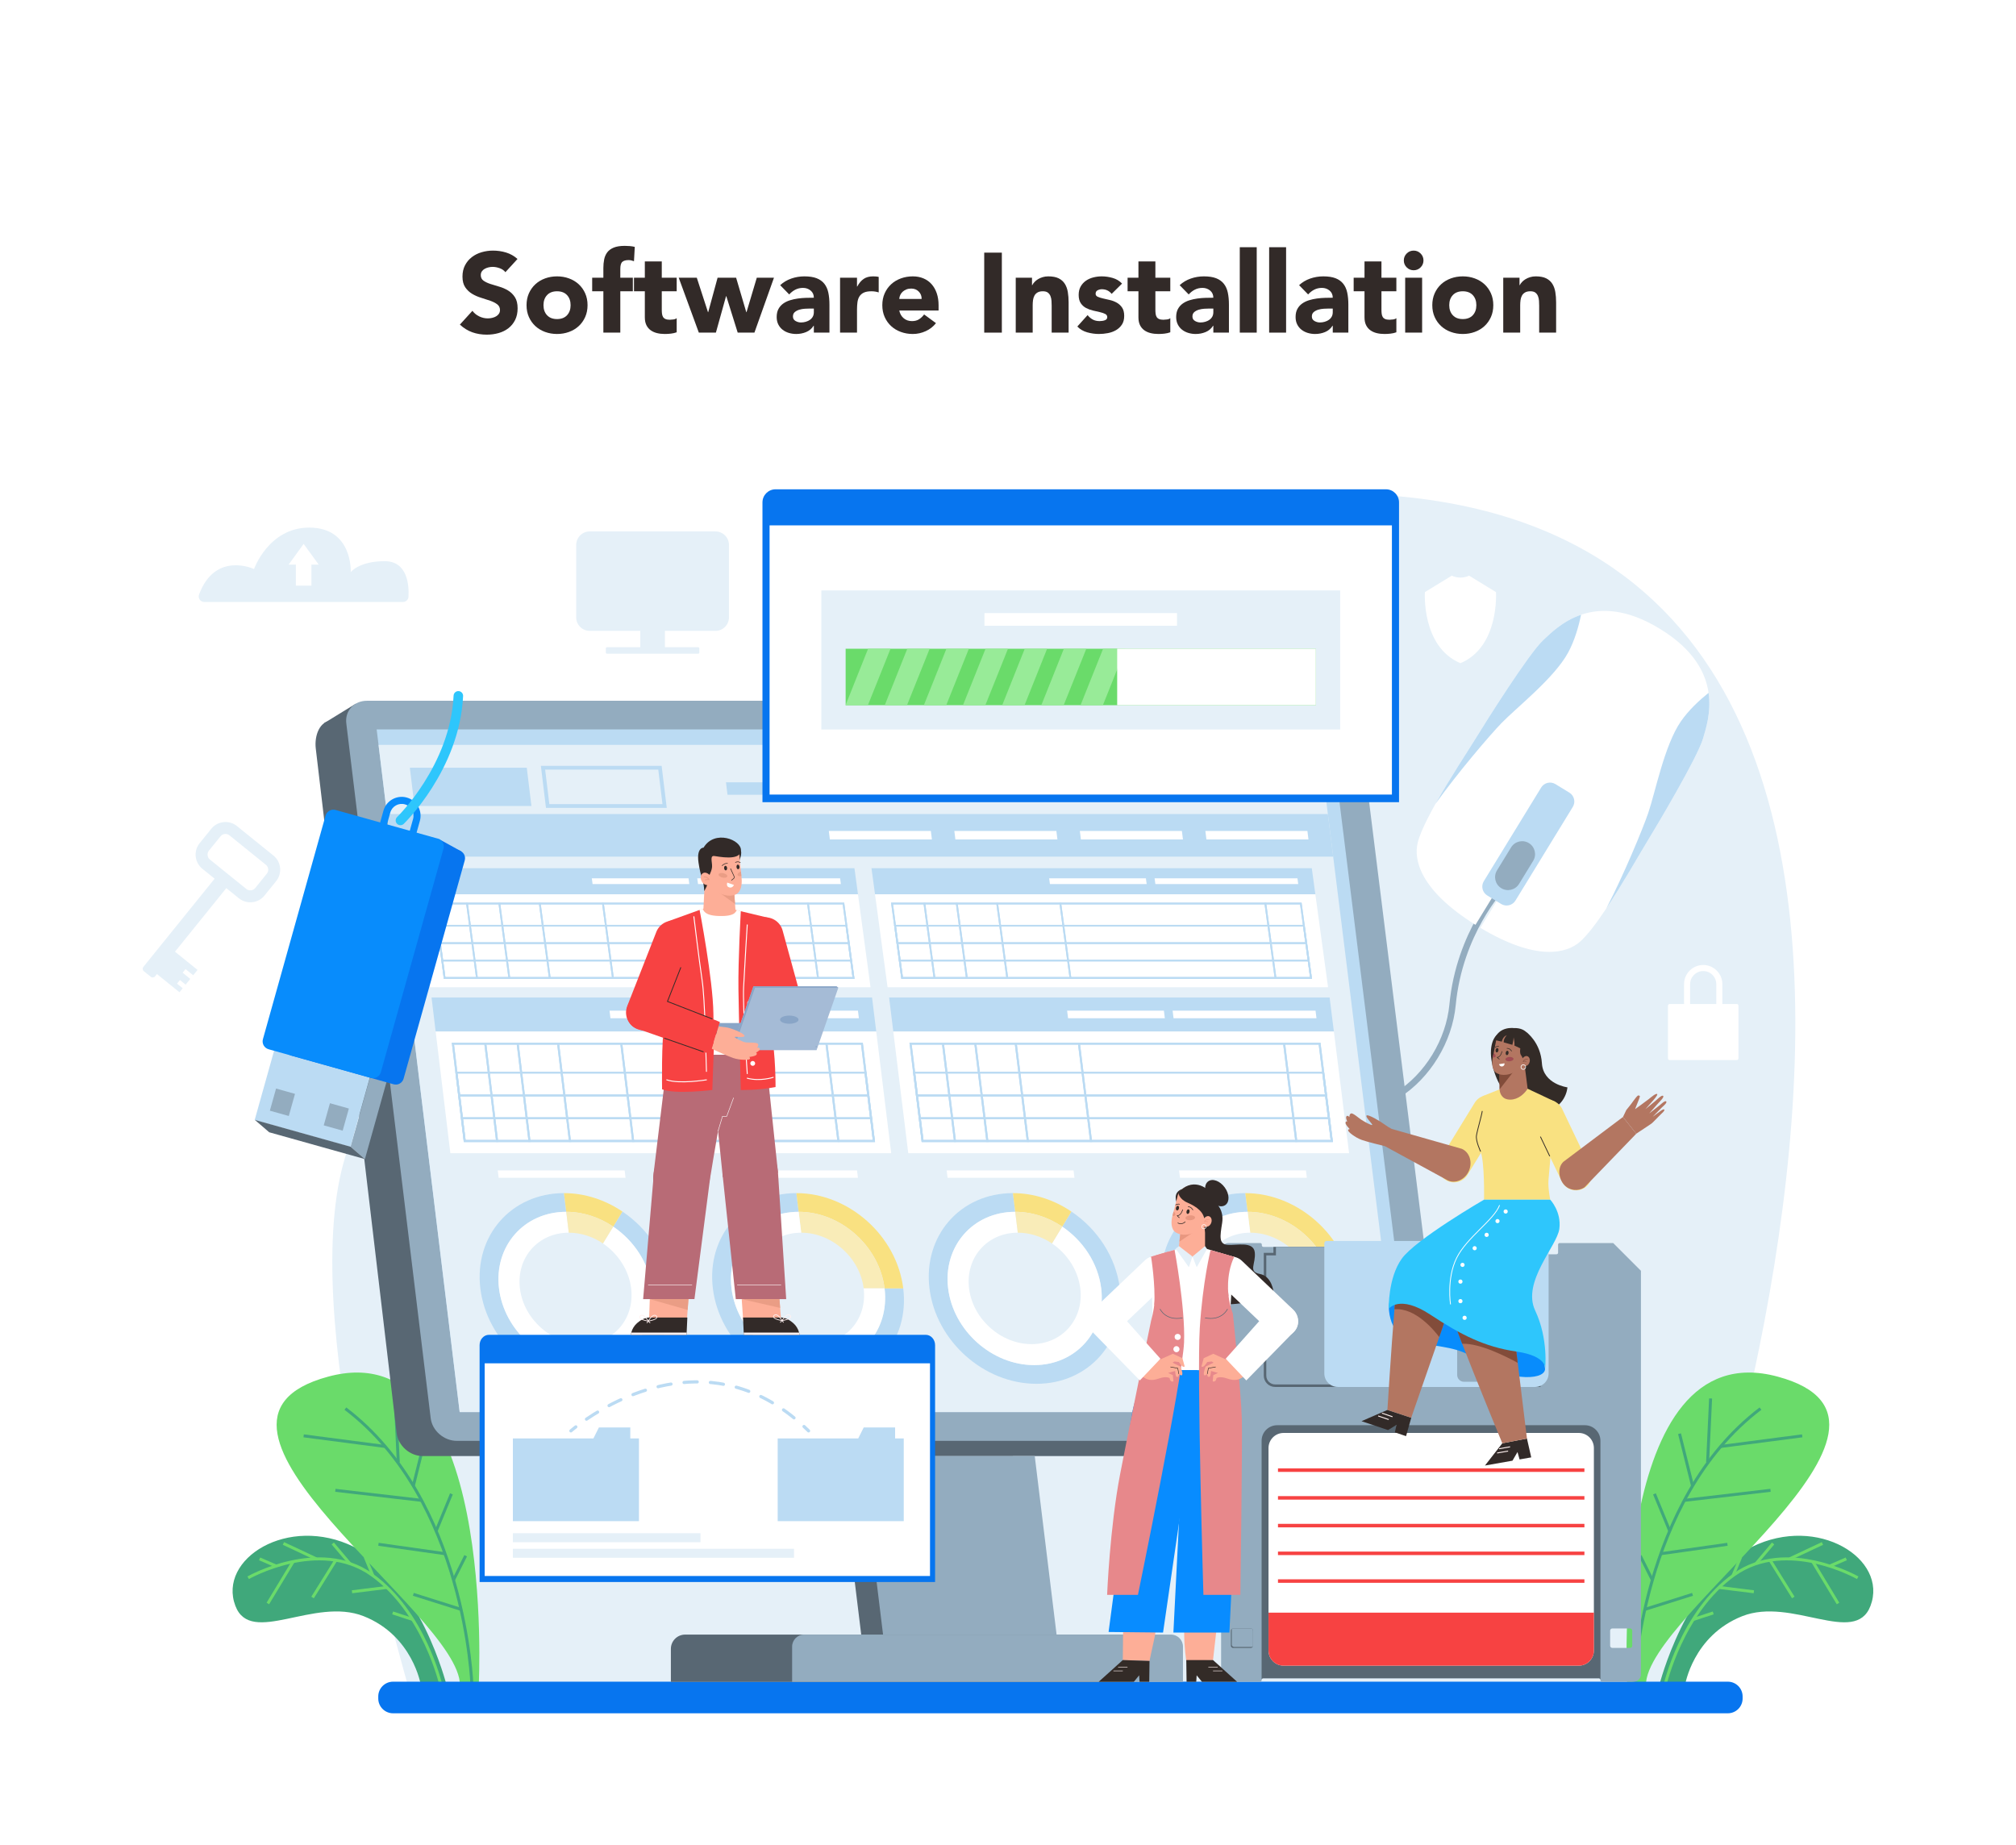 <?xml version="1.0" encoding="utf-8"?>
<!-- Generator: Adobe Illustrator 27.5.0, SVG Export Plug-In . SVG Version: 6.00 Build 0)  -->
<svg version="1.1" id="Ñëîé_1" xmlns="http://www.w3.org/2000/svg" xmlns:xlink="http://www.w3.org/1999/xlink" x="0px" y="0px"
	 viewBox="0 0 2404.142 2200" style="enable-background:new 0 0 2404.142 2200;" xml:space="preserve">
<rect x="0" y="0" style="fill:#FFFFFF;" width="2404.142" height="2200"/>
<g>
	<path style="fill:#322A28;" d="M602.721,324.595c-1.707-2.155-4.019-3.749-6.938-4.783c-2.92-1.032-5.681-1.549-8.286-1.549
		c-1.529,0-3.099,0.181-4.716,0.539c-1.617,0.36-3.144,0.922-4.581,1.684c-1.437,0.764-2.607,1.775-3.503,3.032
		c-0.9,1.258-1.347,2.784-1.347,4.581c0,2.875,1.076,5.076,3.232,6.602c2.156,1.529,4.872,2.829,8.151,3.908
		c3.279,1.078,6.805,2.155,10.578,3.233c3.773,1.078,7.296,2.607,10.576,4.581c3.279,1.977,5.997,4.628,8.151,7.95
		c2.156,3.323,3.234,7.77,3.234,13.338c0,5.301-0.99,9.926-2.964,13.878c-1.978,3.953-4.648,7.231-8.016,9.835
		c-3.369,2.607-7.276,4.538-11.723,5.794c-4.445,1.257-9.141,1.887-14.078,1.887c-6.198,0-11.947-0.944-17.247-2.829
		c-5.3-1.887-10.24-4.94-14.82-9.162l14.956-16.437c2.156,2.875,4.872,5.099,8.151,6.669c3.277,1.573,6.669,2.358,10.172,2.358
		c1.705,0,3.437-0.202,5.187-0.607c1.752-0.404,3.322-1.01,4.716-1.819c1.392-0.808,2.513-1.84,3.369-3.098
		c0.851-1.258,1.279-2.739,1.279-4.447c0-2.874-1.101-5.141-3.302-6.805c-2.201-1.661-4.964-3.075-8.284-4.244
		c-3.324-1.166-6.919-2.335-10.779-3.504c-3.863-1.166-7.458-2.738-10.78-4.715c-3.322-1.975-6.085-4.581-8.284-7.815
		c-2.203-3.233-3.302-7.498-3.302-12.799c0-5.12,1.01-9.61,3.031-13.474c2.021-3.861,4.716-7.095,8.083-9.701
		c3.369-2.604,7.253-4.558,11.656-5.861c4.399-1.301,8.936-1.954,13.607-1.954c5.39,0,10.598,0.764,15.63,2.29
		c5.03,1.529,9.565,4.089,13.607,7.681L602.721,324.595z"/>
	<path style="fill:#322A28;" d="M627.916,363.937c0-5.208,0.943-9.924,2.828-14.147c1.888-4.22,4.468-7.836,7.747-10.845
		c3.279-3.009,7.141-5.323,11.588-6.939c4.445-1.617,9.182-2.426,14.214-2.426c5.03,0,9.768,0.809,14.214,2.426
		c4.447,1.616,8.309,3.93,11.588,6.939c3.277,3.01,5.862,6.625,7.747,10.845c1.886,4.223,2.829,8.939,2.829,14.147
		c0,5.211-0.943,9.926-2.829,14.147c-1.886,4.223-4.47,7.838-7.747,10.846c-3.279,3.011-7.141,5.322-11.588,6.939
		c-4.446,1.617-9.184,2.426-14.214,2.426c-5.031,0-9.768-0.809-14.214-2.426c-4.447-1.617-8.309-3.928-11.588-6.939
		c-3.279-3.008-5.86-6.623-7.747-10.846C628.858,373.863,627.916,369.148,627.916,363.937z M648.126,363.937
		c0,4.941,1.414,8.939,4.243,11.992c2.83,3.055,6.805,4.581,11.924,4.581c5.12,0,9.094-1.526,11.924-4.581
		c2.828-3.053,4.245-7.051,4.245-11.992c0-4.939-1.416-8.936-4.245-11.991c-2.83-3.053-6.804-4.581-11.924-4.581
		c-5.12,0-9.094,1.528-11.924,4.581C649.54,355.001,648.126,358.999,648.126,363.937z"/>
	<path style="fill:#322A28;" d="M719.53,347.366h-13.338v-16.168h13.338v-11.587c0-3.592,0.315-6.983,0.945-10.173
		c0.627-3.187,1.839-5.995,3.638-8.421c1.795-2.426,4.378-4.333,7.747-5.726c3.367-1.392,7.79-2.089,13.271-2.089
		c2.064,0,4.085,0.091,6.063,0.27c1.974,0.181,3.906,0.495,5.794,0.944l-0.945,17.111c-1.168-0.448-2.246-0.785-3.232-1.011
		c-0.99-0.223-2.111-0.337-3.369-0.337c-3.232,0-5.659,0.697-7.276,2.089c-1.615,1.394-2.425,4.245-2.425,8.556v10.375h14.956
		v16.168h-14.956v49.312H719.53V347.366z"/>
	<path style="fill:#322A28;" d="M806.972,347.366h-17.784v21.827c0,1.797,0.088,3.436,0.268,4.918
		c0.18,1.482,0.584,2.762,1.213,3.84c0.627,1.078,1.595,1.909,2.896,2.492c1.302,0.585,3.033,0.876,5.187,0.876
		c1.078,0,2.494-0.112,4.245-0.337c1.752-0.224,3.076-0.741,3.974-1.549v16.842c-2.246,0.808-4.581,1.347-7.005,1.616
		c-2.425,0.27-4.806,0.405-7.141,0.405c-3.414,0-6.558-0.361-9.432-1.078c-2.875-0.718-5.388-1.863-7.544-3.436
		c-2.156-1.57-3.841-3.615-5.052-6.13c-1.213-2.514-1.82-5.568-1.82-9.161v-31.123h-12.935v-16.168h12.935v-19.402h20.211v19.402
		h17.784V347.366z"/>
	<path style="fill:#322A28;" d="M809.397,331.198h21.557l13.338,41.093h0.271l11.182-41.093h22.096l12.127,41.093h0.269
		l12.26-41.093h20.479l-23.307,65.48h-19.94l-13.609-43.519h-0.269l-12.127,43.519H833.38L809.397,331.198z"/>
	<path style="fill:#322A28;" d="M970.536,388.459h-0.268c-2.246,3.503-5.234,6.018-8.961,7.545c-3.728,1.526-7.659,2.29-11.789,2.29
		c-3.054,0-5.995-0.427-8.825-1.28c-2.828-0.853-5.321-2.133-7.477-3.84c-2.156-1.705-3.863-3.817-5.12-6.333
		c-1.26-2.513-1.888-5.433-1.888-8.758c0-3.772,0.695-6.959,2.088-9.565c1.392-2.605,3.279-4.76,5.659-6.467
		c2.38-1.705,5.097-3.032,8.151-3.975c3.054-0.943,6.22-1.638,9.499-2.088c3.277-0.448,6.557-0.717,9.836-0.809
		c3.277-0.088,6.309-0.134,9.094-0.134c0-3.592-1.279-6.444-3.839-8.556c-2.56-2.109-5.591-3.166-9.096-3.166
		c-3.324,0-6.356,0.698-9.094,2.088c-2.74,1.394-5.187,3.302-7.343,5.726l-10.779-11.048c3.773-3.503,8.174-6.13,13.205-7.882
		c5.028-1.751,10.24-2.628,15.628-2.628c5.929,0,10.799,0.741,14.619,2.223c3.816,1.483,6.87,3.661,9.161,6.535
		c2.291,2.875,3.884,6.4,4.784,10.577c0.896,4.177,1.347,9.006,1.347,14.483v33.279h-18.594V388.459z M965.552,367.98
		c-1.529,0-3.435,0.067-5.726,0.202c-2.291,0.134-4.493,0.517-6.602,1.145c-2.111,0.63-3.908,1.573-5.39,2.829
		c-1.482,1.259-2.222,3.011-2.222,5.255c0,2.425,1.031,4.223,3.099,5.389c2.064,1.168,4.22,1.751,6.466,1.751
		c1.974,0,3.884-0.27,5.726-0.809c1.841-0.539,3.48-1.301,4.917-2.29c1.437-0.987,2.582-2.244,3.437-3.772
		c0.853-1.526,1.279-3.322,1.279-5.389v-4.311H965.552z"/>
	<path style="fill:#322A28;" d="M1001.794,331.198h20.21v10.509h0.269c2.156-4.043,4.716-7.074,7.68-9.095
		c2.965-2.021,6.692-3.031,11.184-3.031c1.166,0,2.334,0.046,3.503,0.134c1.166,0.091,2.244,0.27,3.234,0.539v18.459
		c-1.439-0.449-2.853-0.786-4.245-1.011c-1.394-0.223-2.853-0.336-4.38-0.336c-3.863,0-6.917,0.539-9.161,1.616
		c-2.246,1.078-3.974,2.583-5.188,4.514c-1.211,1.932-2,4.244-2.357,6.939c-0.361,2.694-0.539,5.659-0.539,8.892v27.351h-20.21
		V331.198z"/>
	<path style="fill:#322A28;" d="M1116.183,385.36c-3.234,4.133-7.323,7.322-12.262,9.566c-4.939,2.244-10.059,3.368-15.359,3.368
		c-5.031,0-9.768-0.809-14.214-2.426c-4.446-1.617-8.309-3.928-11.588-6.939c-3.279-3.008-5.86-6.623-7.745-10.846
		c-1.888-4.221-2.83-8.936-2.83-14.147c0-5.208,0.943-9.924,2.83-14.147c1.885-4.22,4.466-7.836,7.745-10.845
		c3.279-3.009,7.142-5.323,11.588-6.939c4.445-1.617,9.182-2.426,14.214-2.426c4.669,0,8.914,0.809,12.734,2.426
		c3.816,1.616,7.049,3.93,9.701,6.939c2.648,3.01,4.691,6.625,6.13,10.845c1.435,4.223,2.156,8.939,2.156,14.147v6.333h-46.887
		c0.808,3.862,2.56,6.939,5.255,9.229c2.693,2.29,6.016,3.435,9.969,3.435c3.322,0,6.13-0.741,8.422-2.223
		c2.289-1.482,4.288-3.389,5.995-5.726L1116.183,385.36z M1099.071,356.527c0.088-3.412-1.033-6.332-3.369-8.758
		c-2.336-2.425-5.345-3.638-9.026-3.638c-2.246,0-4.224,0.361-5.927,1.078c-1.709,0.72-3.167,1.641-4.38,2.762
		c-1.213,1.125-2.156,2.426-2.828,3.908c-0.674,1.482-1.057,3.031-1.146,4.648H1099.071z"/>
	<path style="fill:#322A28;" d="M1173.712,301.287h21.018v95.391h-21.018V301.287z"/>
	<path style="fill:#322A28;" d="M1211.3,331.198h19.401v8.892h0.27c0.627-1.257,1.527-2.514,2.695-3.772
		c1.166-1.257,2.56-2.38,4.177-3.368c1.615-0.988,3.456-1.796,5.524-2.426c2.064-0.627,4.31-0.943,6.737-0.943
		c5.12,0,9.25,0.787,12.396,2.358c3.142,1.572,5.591,3.752,7.342,6.534c1.752,2.785,2.941,6.064,3.57,9.836
		c0.627,3.772,0.945,7.861,0.945,12.26v36.109h-20.211v-32.066c0-1.887-0.068-3.84-0.203-5.862
		c-0.135-2.021-0.539-3.884-1.211-5.591c-0.674-1.705-1.707-3.099-3.099-4.177c-1.394-1.077-3.392-1.616-5.997-1.616
		c-2.605,0-4.716,0.471-6.331,1.414c-1.617,0.944-2.853,2.202-3.706,3.773c-0.854,1.572-1.414,3.347-1.685,5.322
		c-0.269,1.977-0.404,4.042-0.404,6.198v32.605h-20.21V331.198z"/>
	<path style="fill:#322A28;" d="M1325.687,350.464c-2.964-3.682-6.872-5.524-11.721-5.524c-1.707,0-3.369,0.405-4.984,1.212
		c-1.617,0.809-2.427,2.202-2.427,4.177c0,1.617,0.83,2.809,2.492,3.57c1.662,0.764,3.773,1.439,6.333,2.021
		c2.56,0.586,5.298,1.213,8.219,1.887c2.919,0.674,5.659,1.731,8.219,3.167c2.56,1.438,4.669,3.391,6.333,5.861
		c1.66,2.472,2.492,5.772,2.492,9.903c0,4.223-0.922,7.702-2.763,10.441c-1.841,2.741-4.2,4.94-7.073,6.602
		c-2.875,1.663-6.11,2.829-9.701,3.504c-3.593,0.673-7.141,1.01-10.643,1.01c-4.581,0-9.208-0.653-13.877-1.954
		c-4.673-1.301-8.624-3.615-11.857-6.939l12.26-13.608c1.886,2.337,3.974,4.109,6.265,5.323c2.289,1.212,4.962,1.818,8.016,1.818
		c2.335,0,4.446-0.336,6.333-1.01c1.886-0.673,2.828-1.907,2.828-3.705c0-1.705-0.83-2.985-2.492-3.84
		c-1.662-0.853-3.773-1.571-6.333-2.156c-2.56-0.583-5.3-1.212-8.219-1.887c-2.919-0.673-5.659-1.684-8.219-3.031
		c-2.56-1.348-4.671-3.255-6.331-5.726c-1.664-2.469-2.492-5.77-2.492-9.902c0-3.861,0.785-7.185,2.357-9.97
		c1.57-2.783,3.638-5.074,6.198-6.872c2.56-1.796,5.501-3.12,8.825-3.974c3.322-0.853,6.69-1.28,10.104-1.28
		c4.312,0,8.667,0.629,13.07,1.887c4.398,1.258,8.128,3.503,11.182,6.736L1325.687,350.464z"/>
	<path style="fill:#322A28;" d="M1395.612,347.366h-17.784v21.827c0,1.797,0.088,3.436,0.269,4.918
		c0.18,1.482,0.584,2.762,1.213,3.84c0.627,1.078,1.594,1.909,2.896,2.492c1.302,0.585,3.033,0.876,5.187,0.876
		c1.078,0,2.494-0.112,4.245-0.337c1.752-0.224,3.076-0.741,3.974-1.549v16.842c-2.246,0.808-4.581,1.347-7.005,1.616
		s-4.806,0.405-7.141,0.405c-3.414,0-6.558-0.361-9.432-1.078c-2.875-0.718-5.388-1.863-7.545-3.436
		c-2.156-1.57-3.841-3.615-5.052-6.13c-1.213-2.514-1.82-5.568-1.82-9.161v-31.123h-12.935v-16.168h12.935v-19.402h20.21v19.402
		h17.784V347.366z"/>
	<path style="fill:#322A28;" d="M1446.945,388.459h-0.269c-2.246,3.503-5.234,6.018-8.961,7.545
		c-3.728,1.526-7.659,2.29-11.789,2.29c-3.054,0-5.995-0.427-8.825-1.28c-2.828-0.853-5.321-2.133-7.477-3.84
		c-2.156-1.705-3.863-3.817-5.12-6.333c-1.26-2.513-1.888-5.433-1.888-8.758c0-3.772,0.695-6.959,2.089-9.565
		c1.392-2.605,3.279-4.76,5.659-6.467c2.38-1.705,5.097-3.032,8.151-3.975c3.054-0.943,6.22-1.638,9.5-2.088
		c3.277-0.448,6.557-0.717,9.836-0.809c3.277-0.088,6.309-0.134,9.094-0.134c0-3.592-1.279-6.444-3.839-8.556
		c-2.56-2.109-5.591-3.166-9.096-3.166c-3.324,0-6.356,0.698-9.094,2.088c-2.74,1.394-5.187,3.302-7.344,5.726l-10.779-11.048
		c3.773-3.503,8.174-6.13,13.205-7.882c5.028-1.751,10.24-2.628,15.628-2.628c5.929,0,10.799,0.741,14.619,2.223
		c3.816,1.483,6.87,3.661,9.161,6.535c2.291,2.875,3.884,6.4,4.784,10.577c0.896,4.177,1.347,9.006,1.347,14.483v33.279h-18.593
		V388.459z M1441.96,367.98c-1.529,0-3.435,0.067-5.726,0.202c-2.291,0.134-4.492,0.517-6.602,1.145
		c-2.111,0.63-3.908,1.573-5.39,2.829c-1.482,1.259-2.222,3.011-2.222,5.255c0,2.425,1.031,4.223,3.099,5.389
		c2.064,1.168,4.22,1.751,6.466,1.751c1.974,0,3.884-0.27,5.726-0.809c1.841-0.539,3.48-1.301,4.917-2.29
		c1.437-0.987,2.583-2.244,3.437-3.772c0.853-1.526,1.279-3.322,1.279-5.389v-4.311H1441.96z"/>
	<path style="fill:#322A28;" d="M1478.473,294.819h20.209v101.858h-20.209V294.819z"/>
	<path style="fill:#322A28;" d="M1513.502,294.819h20.209v101.858h-20.209V294.819z"/>
	<path style="fill:#322A28;" d="M1589.355,388.459h-0.269c-2.246,3.503-5.234,6.018-8.961,7.545
		c-3.728,1.526-7.659,2.29-11.789,2.29c-3.054,0-5.995-0.427-8.825-1.28c-2.828-0.853-5.321-2.133-7.477-3.84
		c-2.156-1.705-3.863-3.817-5.12-6.333c-1.26-2.513-1.888-5.433-1.888-8.758c0-3.772,0.695-6.959,2.089-9.565
		c1.392-2.605,3.279-4.76,5.659-6.467c2.38-1.705,5.097-3.032,8.151-3.975c3.054-0.943,6.22-1.638,9.5-2.088
		c3.277-0.448,6.556-0.717,9.836-0.809c3.277-0.088,6.309-0.134,9.094-0.134c0-3.592-1.279-6.444-3.839-8.556
		c-2.56-2.109-5.591-3.166-9.096-3.166c-3.324,0-6.356,0.698-9.094,2.088c-2.74,1.394-5.187,3.302-7.344,5.726l-10.778-11.048
		c3.773-3.503,8.174-6.13,13.205-7.882c5.028-1.751,10.24-2.628,15.628-2.628c5.929,0,10.799,0.741,14.619,2.223
		c3.816,1.483,6.87,3.661,9.161,6.535c2.291,2.875,3.884,6.4,4.784,10.577c0.896,4.177,1.347,9.006,1.347,14.483v33.279h-18.594
		V388.459z M1584.371,367.98c-1.529,0-3.435,0.067-5.726,0.202c-2.291,0.134-4.492,0.517-6.602,1.145
		c-2.111,0.63-3.908,1.573-5.39,2.829c-1.482,1.259-2.222,3.011-2.222,5.255c0,2.425,1.031,4.223,3.099,5.389
		c2.064,1.168,4.22,1.751,6.466,1.751c1.974,0,3.884-0.27,5.726-0.809c1.841-0.539,3.48-1.301,4.917-2.29
		c1.437-0.987,2.582-2.244,3.437-3.772c0.853-1.526,1.279-3.322,1.279-5.389v-4.311H1584.371z"/>
	<path style="fill:#322A28;" d="M1665.207,347.366h-17.784v21.827c0,1.797,0.088,3.436,0.269,4.918
		c0.18,1.482,0.584,2.762,1.213,3.84c0.627,1.078,1.594,1.909,2.896,2.492c1.302,0.585,3.033,0.876,5.187,0.876
		c1.078,0,2.494-0.112,4.245-0.337c1.752-0.224,3.076-0.741,3.974-1.549v16.842c-2.246,0.808-4.581,1.347-7.005,1.616
		s-4.806,0.405-7.141,0.405c-3.414,0-6.558-0.361-9.432-1.078c-2.875-0.718-5.388-1.863-7.544-3.436
		c-2.156-1.57-3.841-3.615-5.052-6.13c-1.213-2.514-1.82-5.568-1.82-9.161v-31.123h-12.935v-16.168h12.935v-19.402h20.21v19.402
		h17.784V347.366z"/>
	<path style="fill:#322A28;" d="M1674.1,310.583c0-3.234,1.146-5.996,3.435-8.286c2.291-2.29,5.052-3.436,8.286-3.436
		s5.995,1.146,8.286,3.436c2.289,2.29,3.435,5.052,3.435,8.286c0,3.233-1.146,5.995-3.435,8.286
		c-2.291,2.29-5.052,3.435-8.286,3.435s-5.995-1.145-8.286-3.435C1675.246,316.578,1674.1,313.816,1674.1,310.583z
		 M1675.717,331.198h20.209v65.48h-20.209V331.198z"/>
	<path style="fill:#322A28;" d="M1708.053,363.937c0-5.208,0.943-9.924,2.828-14.147c1.887-4.22,4.468-7.836,7.747-10.845
		c3.279-3.009,7.141-5.323,11.588-6.939c4.445-1.617,9.182-2.426,14.214-2.426c5.03,0,9.768,0.809,14.214,2.426
		c4.447,1.616,8.309,3.93,11.588,6.939c3.277,3.01,5.862,6.625,7.747,10.845c1.886,4.223,2.828,8.939,2.828,14.147
		c0,5.211-0.943,9.926-2.828,14.147c-1.886,4.223-4.47,7.838-7.747,10.846c-3.279,3.011-7.141,5.322-11.588,6.939
		c-4.445,1.617-9.184,2.426-14.214,2.426c-5.031,0-9.768-0.809-14.214-2.426c-4.447-1.617-8.309-3.928-11.588-6.939
		c-3.279-3.008-5.86-6.623-7.747-10.846C1708.996,373.863,1708.053,369.148,1708.053,363.937z M1728.263,363.937
		c0,4.941,1.414,8.939,4.243,11.992c2.83,3.055,6.804,4.581,11.924,4.581s9.094-1.526,11.924-4.581
		c2.828-3.053,4.245-7.051,4.245-11.992c0-4.939-1.416-8.936-4.245-11.991c-2.83-3.053-6.804-4.581-11.924-4.581
		s-9.094,1.528-11.924,4.581C1729.677,355.001,1728.263,358.999,1728.263,363.937z"/>
	<path style="fill:#322A28;" d="M1792.662,331.198h19.401v8.892h0.27c0.627-1.257,1.527-2.514,2.695-3.772
		c1.166-1.257,2.56-2.38,4.177-3.368c1.615-0.988,3.456-1.796,5.524-2.426c2.064-0.627,4.31-0.943,6.737-0.943
		c5.12,0,9.25,0.787,12.396,2.358c3.142,1.572,5.591,3.752,7.342,6.534c1.752,2.785,2.941,6.064,3.57,9.836
		c0.627,3.772,0.945,7.861,0.945,12.26v36.109h-20.21v-32.066c0-1.887-0.068-3.84-0.203-5.862c-0.135-2.021-0.539-3.884-1.211-5.591
		c-0.674-1.705-1.707-3.099-3.099-4.177c-1.394-1.077-3.392-1.616-5.997-1.616s-4.716,0.471-6.331,1.414
		c-1.617,0.944-2.853,2.202-3.706,3.773c-0.854,1.572-1.414,3.347-1.685,5.322c-0.268,1.977-0.404,4.042-0.404,6.198v32.605h-20.21
		V331.198z"/>
</g>
<g>
	<path style="fill:#E5F0F8;" d="M1981.619,2020.937c0,0,586.037-1530.986-489.405-1427.354
		c-460.618,44.386-374.63,313.666-578.065,565.619c-131.864,163.313-385.478,29.713-480.518,172.421s16.647,549.622,55.825,689.314
		H1981.619z"/>
	<g>
		<path style="fill:#40A87B;" d="M1978.754,2009.735c0,0,31.597-126.04,110.361-164.938
			c78.764-38.898,162.829,14.356,141.483,70.355c-18.407,48.287-94.095-11.086-152.985,12.262
			c-58.89,23.349-68.172,82.321-68.172,82.321H1978.754z"/>
		<path style="fill:none;stroke:#6ADB6A;stroke-width:3.549;stroke-miterlimit:10;" d="M2215.372,1881.571
			c0,0-84.534-48.175-147.253-3.636c-62.719,44.539-82.567,131.8-82.567,131.8"/>
		
			<line style="fill:none;stroke:#6ADB6A;stroke-width:3.549;stroke-miterlimit:10;" x1="2201.738" y1="1859.04" x2="2182.07" y2="1867.614"/>
		
			<line style="fill:none;stroke:#6ADB6A;stroke-width:3.549;stroke-miterlimit:10;" x1="2173.333" y1="1840.667" x2="2134.159" y2="1859.04"/>
		
			<line style="fill:none;stroke:#6ADB6A;stroke-width:3.549;stroke-miterlimit:10;" x1="2114.477" y1="1840.667" x2="2094.096" y2="1864.742"/>
		
			<line style="fill:none;stroke:#6ADB6A;stroke-width:3.549;stroke-miterlimit:10;" x1="2075.846" y1="1856.801" x2="2066.684" y2="1878.972"/>
		
			<line style="fill:none;stroke:#6ADB6A;stroke-width:3.549;stroke-miterlimit:10;" x1="2191.904" y1="1912.249" x2="2161.711" y2="1862.299"/>
		
			<line style="fill:none;stroke:#6ADB6A;stroke-width:3.549;stroke-miterlimit:10;" x1="2138.565" y1="1905.09" x2="2110.873" y2="1860.618"/>
		
			<line style="fill:none;stroke:#6ADB6A;stroke-width:3.549;stroke-miterlimit:10;" x1="2091.526" y1="1898.273" x2="2049.895" y2="1893.1"/>
		
			<line style="fill:none;stroke:#6ADB6A;stroke-width:3.549;stroke-miterlimit:10;" x1="2043.06" y1="1923.497" x2="2019.197" y2="1931.332"/>
	</g>
	<g>
		<path style="fill:#6ADB6A;" d="M1940.404,2009.735c0,0-22.296-422.48,179.495-368.037
			c201.791,54.443-157.408,282.14-157.103,368.037H1940.404z"/>
		<path style="fill:none;stroke:#40A87B;stroke-width:3.549;stroke-miterlimit:10;" d="M1948.558,2009.735
			c0,0,7.046-220.732,150.889-329.876"/>
		
			<line style="fill:none;stroke:#40A87B;stroke-width:3.549;stroke-miterlimit:10;" x1="2036.358" y1="1743.862" x2="2039.952" y2="1667.747"/>
		
			<line style="fill:none;stroke:#40A87B;stroke-width:3.549;stroke-miterlimit:10;" x1="2149.213" y1="1712.323" x2="2051.988" y2="1724.996"/>
		
			<line style="fill:none;stroke:#40A87B;stroke-width:3.549;stroke-miterlimit:10;" x1="2111.403" y1="1777.286" x2="2008.604" y2="1789.263"/>
		
			<line style="fill:none;stroke:#40A87B;stroke-width:3.549;stroke-miterlimit:10;" x1="2060.003" y1="1841.662" x2="1980.604" y2="1852.883"/>
		
			<line style="fill:none;stroke:#40A87B;stroke-width:3.549;stroke-miterlimit:10;" x1="1972.987" y1="1781.51" x2="1991.186" y2="1825.726"/>
		
			<line style="fill:none;stroke:#40A87B;stroke-width:3.549;stroke-miterlimit:10;" x1="2002.891" y1="1709.75" x2="2018.407" y2="1772"/>
		
			<line style="fill:none;stroke:#40A87B;stroke-width:3.549;stroke-miterlimit:10;" x1="1955.998" y1="1855.324" x2="1970.497" y2="1884.223"/>
		
			<line style="fill:none;stroke:#40A87B;stroke-width:3.549;stroke-miterlimit:10;" x1="2018.407" y1="1901.341" x2="1961.51" y2="1919.279"/>
	</g>
	<g>
		<path style="fill:#40A87B;" d="M532.571,2009.735c0,0-31.597-126.04-110.361-164.938
			c-78.764-38.898-162.829,14.356-141.483,70.355c18.407,48.287,94.095-11.086,152.984,12.262
			c58.89,23.349,68.173,82.321,68.173,82.321H532.571z"/>
		<path style="fill:none;stroke:#6ADB6A;stroke-width:3.549;stroke-miterlimit:10;" d="M295.952,1881.571
			c0,0,84.534-48.175,147.253-3.636c62.719,44.539,82.567,131.8,82.567,131.8"/>
		
			<line style="fill:none;stroke:#6ADB6A;stroke-width:3.549;stroke-miterlimit:10;" x1="309.587" y1="1859.04" x2="329.255" y2="1867.614"/>
		
			<line style="fill:none;stroke:#6ADB6A;stroke-width:3.549;stroke-miterlimit:10;" x1="337.992" y1="1840.667" x2="377.166" y2="1859.04"/>
		
			<line style="fill:none;stroke:#6ADB6A;stroke-width:3.549;stroke-miterlimit:10;" x1="396.848" y1="1840.667" x2="417.228" y2="1864.742"/>
		
			<line style="fill:none;stroke:#6ADB6A;stroke-width:3.549;stroke-miterlimit:10;" x1="435.479" y1="1856.801" x2="444.641" y2="1878.972"/>
		
			<line style="fill:none;stroke:#6ADB6A;stroke-width:3.549;stroke-miterlimit:10;" x1="319.421" y1="1912.249" x2="349.613" y2="1862.299"/>
		
			<line style="fill:none;stroke:#6ADB6A;stroke-width:3.549;stroke-miterlimit:10;" x1="372.76" y1="1905.09" x2="400.452" y2="1860.618"/>
		
			<line style="fill:none;stroke:#6ADB6A;stroke-width:3.549;stroke-miterlimit:10;" x1="419.799" y1="1898.273" x2="461.43" y2="1893.1"/>
		
			<line style="fill:none;stroke:#6ADB6A;stroke-width:3.549;stroke-miterlimit:10;" x1="468.265" y1="1923.497" x2="492.128" y2="1931.332"/>
	</g>
	<g>
		<path style="fill:#6ADB6A;" d="M570.921,2009.735c0,0,22.296-422.48-179.495-368.037
			c-201.791,54.443,157.408,282.14,157.103,368.037H570.921z"/>
		<path style="fill:none;stroke:#40A87B;stroke-width:3.549;stroke-miterlimit:10;" d="M562.766,2009.735
			c0,0-7.046-220.732-150.889-329.876"/>
		
			<line style="fill:none;stroke:#40A87B;stroke-width:3.549;stroke-miterlimit:10;" x1="474.967" y1="1743.862" x2="471.373" y2="1667.747"/>
		
			<line style="fill:none;stroke:#40A87B;stroke-width:3.549;stroke-miterlimit:10;" x1="362.111" y1="1712.323" x2="459.337" y2="1724.996"/>
		
			<line style="fill:none;stroke:#40A87B;stroke-width:3.549;stroke-miterlimit:10;" x1="399.922" y1="1777.286" x2="502.721" y2="1789.263"/>
		
			<line style="fill:none;stroke:#40A87B;stroke-width:3.549;stroke-miterlimit:10;" x1="451.321" y1="1841.662" x2="530.721" y2="1852.883"/>
		
			<line style="fill:none;stroke:#40A87B;stroke-width:3.549;stroke-miterlimit:10;" x1="538.338" y1="1781.51" x2="520.139" y2="1825.726"/>
		
			<line style="fill:none;stroke:#40A87B;stroke-width:3.549;stroke-miterlimit:10;" x1="508.433" y1="1709.75" x2="492.918" y2="1772"/>
		
			<line style="fill:none;stroke:#40A87B;stroke-width:3.549;stroke-miterlimit:10;" x1="555.327" y1="1855.324" x2="540.828" y2="1884.223"/>
		
			<line style="fill:none;stroke:#40A87B;stroke-width:3.549;stroke-miterlimit:10;" x1="492.918" y1="1901.341" x2="549.814" y2="1919.279"/>
	</g>
	<path style="fill:#E5F0F8;" d="M853.15,633.753H703.299c-8.929,0-16.168,7.239-16.168,16.168v86.271
		c0,8.929,7.239,16.168,16.168,16.168h60.242v19.462h-39.646c-0.776,0-1.405,0.629-1.405,1.405v4.979
		c0,0.776,0.629,1.405,1.405,1.405h108.661c0.776,0,1.405-0.629,1.405-1.405v-4.979c0-0.776-0.629-1.405-1.405-1.405h-39.646
		v-19.462h60.242c8.929,0,16.168-7.239,16.168-16.168v-86.271C869.318,640.992,862.08,633.753,853.15,633.753z"/>
	<path style="fill:#0775EF;" d="M2060.482,2043.202H468.729c-9.745,0-17.645-7.9-17.645-17.645v-2.414
		c0-9.745,7.9-17.645,17.645-17.645h1591.753c9.745,0,17.645,7.9,17.645,17.645v2.414
		C2078.128,2035.302,2070.228,2043.202,2060.482,2043.202z"/>
	<g>
		<path style="fill:#E5F0F8;" d="M243.554,717.89h236.998c3.481,0,6.382-2.704,6.573-6.18c0.719-13.097-0.749-42.459-28.352-42.476
			c-30.57-0.018-40.494,13.043-40.494,13.043s2.674-53.165-49.662-53.088c-48.183,0.072-65.707,49.404-65.707,49.404
			s-46.125-21.716-65.511,30.353C235.789,713.271,238.94,717.89,243.554,717.89z"/>
		<polygon style="fill:#FFFFFF;" points="362.111,648.64 344.156,673.351 352.834,673.351 352.834,698.44 371.389,698.44 
			371.389,673.351 380.067,673.351 		"/>
	</g>
	<path style="fill:#E5F0F8;" d="M190.819,1164.571L190.819,1164.571l23.222,18.755l3.853-4.77l-6.8-5.492l3.491-4.322l6.8,5.492
		l5.531-6.848l-9.131-7.375l3.49-4.322l9.131,7.375l5.161-6.39l-12.76-10.306l0,0l-2.848-2.3l-10.033-8.103l-1.254-1.013l0,0l0,0
		l61.216-75.793l0.011,0.008l15.011,12.112c9.293,7.49,23.01,6.016,30.463-3.225l13.981-17.288c7.45-9.264,6.02-22.988-3.247-30.459
		l-0.209-0.172l-3.864-3.118l-0.129-0.094l-30.963-24.986l-2.064-1.674l-6.424-5.192c-3.919-3.178-8.626-4.729-13.341-4.753
		c-0.026-0.019-0.026-0.019-0.026-0.019c-0.248,0.017-0.499,0.011-0.747,0.027c-4.217,0.101-8.38,1.4-11.906,3.849
		c-1.616,1.144-3.127,2.522-4.44,4.142l-0.381,0.47l0.003,0.022l-5.935,7.339l-0.97,1.201l-6.658,8.227
		c-1.6,1.961-2.777,4.151-3.577,6.418c-0.468,1.349-0.797,2.721-0.988,4.094c-0.707,5.005,0.341,10.165,3.035,14.516
		c1.234,2.034,2.823,3.875,4.781,5.453l12.532,10.117l1.59,1.272l0.522,0.418l0.006,0.005l-84.974,105.209
		c-1.261,1.561-1.009,3.844,0.552,5.104l4.146,3.349l0,0l4.156,3.356c1.551,1.253,3.836,1.019,5.096-0.542l2.214-2.741l2.682,2.166
		L190.819,1164.571z M259.871,1001.222l3.193-3.967c0.012-0.014,0.026-0.025,0.038-0.039c0.285-0.35,0.602-0.664,0.939-0.948
		c0.096-0.081,0.2-0.148,0.3-0.224c0.272-0.206,0.553-0.398,0.849-0.562c0.105-0.059,0.213-0.112,0.32-0.165
		c0.323-0.159,0.655-0.298,0.997-0.409c0.083-0.027,0.165-0.057,0.248-0.082c1.323-0.381,2.74-0.405,4.079-0.051
		c0.09,0.024,0.178,0.057,0.267,0.085c0.352,0.107,0.698,0.239,1.034,0.4c0.084,0.041,0.167,0.08,0.25,0.124
		c0.397,0.21,0.784,0.448,1.143,0.737l16.904,13.654l0.181,0.149l5.829,4.706l11.552,9.332l2.255,1.817l2.401,1.946l4.518,3.652
		c0.612,0.49,1.092,1.087,1.499,1.724c1.674,2.631,1.639,6.222-0.393,8.73l-13.939,17.274c-0.814,1.005-1.868,1.71-3.014,2.163
		c-2.445,0.961-5.341,0.676-7.474-1.059l-23.97-19.361l-1.697-1.369l-14.387-11.619l-3.552-2.872
		c-1.317-1.062-2.144-2.52-2.512-4.081c-0.512-2.183-0.101-4.571,1.37-6.403l7.579-9.357l1.271-1.57L259.871,1001.222z"/>
	<path style="fill:#FFFFFF;" d="M1783.99,706.115l-32.049-19.603c-3.135,1.474-6.635,2.298-10.328,2.298h0
		c-3.693,0-7.194-0.824-10.328-2.298l-32.048,19.603c0,0-4.357,65.14,42.377,84.783l0,0
		C1788.347,771.255,1783.99,706.115,1783.99,706.115z"/>
	<path style="fill:#FFFFFF;" d="M2071.087,1197.297h-17.12v-23.656c0-12.594-10.245-22.839-22.839-22.839
		c-12.594,0-22.84,10.245-22.84,22.839v23.656h-17.12c-1.136,0-2.056,0.919-2.056,2.048v62.8c0,1.136,0.919,2.048,2.056,2.048
		h39.963h39.956c1.136,0,2.056-0.912,2.056-2.048v-62.8C2073.143,1198.216,2072.224,1197.297,2071.087,1197.297z M2015.527,1173.641
		c0-8.602,6.999-15.601,15.601-15.601c8.602,0,15.601,6.999,15.601,15.601v23.656h-15.598h-15.604V1173.641z"/>
	<g>
		<path style="fill:none;stroke:#93ACBF;stroke-width:7.573;stroke-miterlimit:10;" d="M1790.316,1059.21
			c0,0-49.933,53.252-58.078,139.022s-102.109,168.308-196.532,101.002"/>
		<path style="fill:#FFFFFF;" d="M1759.429,881.152c12.707-20.748,63.592-101.513,80.648-117.52
			c17.07-15.998,60.742-61.896,139.594-13.605c40.14,24.582,54.388,52.143,57.853,76.234c3.345,23.249-3.361,43.247-6.543,54.285
			c-6.493,22.476-55.308,104.509-68.014,125.257c-7.994,13.053-27.798,48.155-47.355,77.482
			c-11.528,17.315-22.961,32.591-31.831,40.164c-15.713,13.405-51.185,23.328-118.413-16.959l26.013-42.476l-5.834-3.573
			l-26.013,42.476c-66.417-41.58-73.723-77.681-68.923-97.77C1697.907,974.602,1746.722,901.9,1759.429,881.152z"/>
		<path style="fill:#BBDBF3;" d="M2004.311,860.576c9.356-13.643,22.297-25.571,33.213-34.315
			c3.345,23.249-3.361,43.247-6.543,54.285c-6.493,22.476-55.308,104.509-68.014,125.257c-7.994,13.053-27.798,48.155-47.355,77.482
			c20.512-39.304,43.481-94.841,49.924-113.654C1974.025,944.741,1984.781,889.074,2004.311,860.576z"/>
		<path style="fill:#BBDBF3;" d="M1870,778.321c7.901-14.534,12.644-31.483,15.472-45.18c-22.23,7.586-36.995,22.649-45.381,30.499
			c-17.07,15.999-67.955,96.763-80.662,117.511c-7.994,13.053-30.26,46.647-47.495,77.396
			c25.688-36.134,64.719-81.834,78.549-96.124C1808.794,843.55,1853.492,808.669,1870,778.321z"/>
		<path style="fill:#BBDBF3;" d="M1854.914,935.095l16.601,10.167c5.834,3.573,7.667,11.199,4.094,17.033l-68.392,111.675
			c-3.573,5.834-11.199,7.667-17.033,4.094l-16.601-10.167c-5.834-3.573-7.667-11.199-4.094-17.033l68.392-111.675
			C1841.453,933.355,1849.079,931.522,1854.914,935.095z"/>
		<path style="fill:#93ACBF;" d="M1823.242,1005.447L1823.242,1005.447c7.267,4.45,9.55,13.949,5.099,21.216l-16.809,27.447
			c-4.45,7.267-13.949,9.55-21.216,5.1l0,0c-7.267-4.45-9.55-13.949-5.1-21.216l16.809-27.447
			C1806.476,1003.28,1815.975,1000.997,1823.242,1005.447z"/>
	</g>
	<g>
		<g>
			<polygon style="fill:#BBDBF3;" points="1671.177,1733.629 1710.67,1716.08 1640.216,1718.312 1641.049,1736.446 			"/>
			<polygon style="fill:#586773;" points="424.378,839.114 386.545,862.371 399.493,962.279 			"/>
			<path style="fill:#586773;" d="M504.165,1736.446h1155.058c15.419,0,26.418-12.354,24.569-27.593l-102.659-845.689
				c-1.841-15.168-15.803-27.463-31.184-27.463L396.382,859.292c-15.382,0-21.606,18.187-19.814,33.357l96.419,816.204
				C474.787,1724.092,488.746,1736.446,504.165,1736.446z"/>
			<path style="fill:#93ACBF;" d="M544.822,1718.312h1155.014c15.418,0,26.407-12.105,24.544-27.036l-103.366-828.664
				c-1.854-14.863-15.826-26.911-31.207-26.911H437.549c-15.381,0-26.387,12.048-24.582,26.911l100.653,828.664
				C515.434,1706.207,529.404,1718.312,544.822,1718.312z"/>
			<polygon style="fill:#BBDBF3;" points="449.17,869.86 451.428,888.313 548.169,1683.997 1688.049,1683.997 1586.574,869.86 			
				"/>
			<polygon style="fill:#E5F0F8;" points="451.428,888.313 548.169,1683.997 1672.417,1683.997 1573.244,888.313 			"/>
			<g>
				<polygon style="fill:#BBDBF3;" points="1457.764,947.835 1553.723,947.835 1551.855,932.909 1455.902,932.909 				"/>
				<polygon style="fill:#BBDBF3;" points="1207.093,970.809 1337.936,970.809 1583.532,970.809 1589.895,1021.618 
					467.611,1021.618 461.475,970.809 				"/>
				<polygon style="fill:#BBDBF3;" points="1339.726,947.835 1435.684,947.835 1433.824,932.909 1337.871,932.909 				"/>
				<polygon style="fill:#BBDBF3;" points="1221.687,947.835 1317.646,947.835 1315.792,932.909 1219.839,932.909 				"/>
				<polygon style="fill:#BBDBF3;" points="1103.648,947.835 1199.607,947.835 1197.76,932.909 1101.808,932.909 				"/>
				<polygon style="fill:#FFFFFF;" points="1438.695,1001.059 1560.382,1001.059 1559.12,990.975 1437.438,990.975 				"/>
				<polygon style="fill:#FFFFFF;" points="1289.007,1001.059 1410.694,1001.059 1409.438,990.975 1287.756,990.975 				"/>
				<polygon style="fill:#FFFFFF;" points="1139.319,1001.059 1261.006,1001.059 1259.757,990.975 1138.074,990.975 				"/>
				<polygon style="fill:#FFFFFF;" points="989.631,1001.059 1111.318,1001.059 1110.075,990.975 988.392,990.975 				"/>
				<polygon style="fill:#BBDBF3;" points="985.61,947.835 1081.568,947.835 1079.729,932.909 983.776,932.909 				"/>
				<polygon style="fill:#BBDBF3;" points="867.571,947.835 963.53,947.835 961.697,932.909 865.745,932.909 				"/>
				<polygon style="fill:none;stroke:#BBDBF3;stroke-width:4.519;stroke-miterlimit:10;" points="653.104,961.224 792.581,961.224 
					787.007,915.566 647.556,915.566 				"/>
				<polygon style="fill:#BBDBF3;" points="494.27,961.224 633.747,961.224 628.202,915.566 488.75,915.566 				"/>
				<g>
					<g>
						<g>
							<polygon style="fill:#BBDBF3;" points="1060.278,1189.552 1585.607,1189.552 1590.688,1230.163 1065.274,1230.163 							"/>
							<polygon style="fill:#FFFFFF;" points="1590.688,1230.163 1608.836,1375.204 1083.119,1375.204 1065.274,1230.163 							"/>
							<polygon style="fill:#FFFFFF;" points="1399.499,1214.304 1569.952,1214.304 1568.822,1205.263 1398.375,1205.263 							"/>
							<polygon style="fill:#FFFFFF;" points="1273.686,1214.304 1389.11,1214.304 1387.986,1205.263 1272.566,1205.263 							"/>
							<polygon style="fill:none;stroke:#BBDBF3;stroke-width:2.373;stroke-miterlimit:10;" points="1100.186,1360.737 
								1588.179,1360.737 1573.658,1244.615 1085.891,1244.615 							"/>
							<polygon style="fill:none;stroke:#BBDBF3;stroke-width:2.373;stroke-miterlimit:10;" points="1545.837,1360.737 
								1588.179,1360.737 1573.658,1244.615 1531.335,1244.615 							"/>
							<polygon style="fill:none;stroke:#BBDBF3;stroke-width:2.373;stroke-miterlimit:10;" points="1301.079,1360.737 
								1545.837,1360.737 1531.335,1244.615 1286.691,1244.615 							"/>
							<polygon style="fill:none;stroke:#BBDBF3;stroke-width:2.373;stroke-miterlimit:10;" points="1100.186,1360.737 
								1138.809,1360.737 1124.496,1244.615 1085.891,1244.615 							"/>
							<polygon style="fill:none;stroke:#BBDBF3;stroke-width:2.373;stroke-miterlimit:10;" points="1138.809,1360.737 
								1177.433,1360.737 1163.102,1244.615 1124.496,1244.615 							"/>
							<polygon style="fill:none;stroke:#BBDBF3;stroke-width:2.373;stroke-miterlimit:10;" points="1177.433,1360.737 
								1225.691,1360.737 1211.338,1244.615 1163.102,1244.615 							"/>
							<polygon style="fill:none;stroke:#BBDBF3;stroke-width:2.373;stroke-miterlimit:10;" points="1225.691,1360.737 
								1301.079,1360.737 1286.691,1244.615 1211.338,1244.615 							"/>
							<polygon style="fill:none;stroke:#BBDBF3;stroke-width:2.373;stroke-miterlimit:10;" points="1093.496,1306.398 
								1581.384,1306.398 1577.988,1279.238 1090.153,1279.238 							"/>
							<polygon style="fill:none;stroke:#BBDBF3;stroke-width:2.373;stroke-miterlimit:10;" points="1096.841,1333.564 
								1584.781,1333.564 1581.384,1306.398 1093.496,1306.398 							"/>
							<polygon style="fill:none;stroke:#BBDBF3;stroke-width:2.373;stroke-miterlimit:10;" points="1100.186,1360.737 
								1588.179,1360.737 1584.781,1333.564 1096.841,1333.564 							"/>
						</g>
					</g>
					<g>
						<g>
							<polygon style="fill:#BBDBF3;" points="514.625,1189.552 1039.954,1189.552 1044.947,1230.163 519.533,1230.163 							"/>
							<polygon style="fill:#FFFFFF;" points="1044.947,1230.163 1062.78,1375.204 537.063,1375.204 519.533,1230.163 							"/>
							<polygon style="fill:#FFFFFF;" points="853.792,1214.304 1024.245,1214.304 1023.135,1205.263 852.688,1205.263 							"/>
							<polygon style="fill:#FFFFFF;" points="727.979,1214.304 843.403,1214.304 842.299,1205.263 726.879,1205.263 							"/>
							<polygon style="fill:none;stroke:#BBDBF3;stroke-width:2.373;stroke-miterlimit:10;" points="554.161,1360.737 
								1042.154,1360.737 1027.886,1244.615 540.118,1244.615 							"/>
							<polygon style="fill:none;stroke:#BBDBF3;stroke-width:2.373;stroke-miterlimit:10;" points="999.812,1360.737 
								1042.154,1360.737 1027.886,1244.615 985.563,1244.615 							"/>
							<polygon style="fill:none;stroke:#BBDBF3;stroke-width:2.373;stroke-miterlimit:10;" points="755.055,1360.737 
								999.812,1360.737 985.563,1244.615 740.919,1244.615 							"/>
							<polygon style="fill:none;stroke:#BBDBF3;stroke-width:2.373;stroke-miterlimit:10;" points="554.161,1360.737 
								592.785,1360.737 578.724,1244.615 540.118,1244.615 							"/>
							<polygon style="fill:none;stroke:#BBDBF3;stroke-width:2.373;stroke-miterlimit:10;" points="592.785,1360.737 
								631.408,1360.737 617.329,1244.615 578.724,1244.615 							"/>
							<polygon style="fill:none;stroke:#BBDBF3;stroke-width:2.373;stroke-miterlimit:10;" points="631.408,1360.737 
								679.667,1360.737 665.565,1244.615 617.329,1244.615 							"/>
							<polygon style="fill:none;stroke:#BBDBF3;stroke-width:2.373;stroke-miterlimit:10;" points="679.667,1360.737 
								755.055,1360.737 740.919,1244.615 665.565,1244.615 							"/>
							<polygon style="fill:none;stroke:#BBDBF3;stroke-width:2.373;stroke-miterlimit:10;" points="547.59,1306.398 
								1035.477,1306.398 1032.14,1279.238 544.305,1279.238 							"/>
							<polygon style="fill:none;stroke:#BBDBF3;stroke-width:2.373;stroke-miterlimit:10;" points="550.875,1333.564 
								1038.816,1333.564 1035.477,1306.398 547.59,1306.398 							"/>
							<polygon style="fill:none;stroke:#BBDBF3;stroke-width:2.373;stroke-miterlimit:10;" points="554.161,1360.737 
								1042.154,1360.737 1038.816,1333.564 550.875,1333.564 							"/>
						</g>
					</g>
				</g>
				<g>
					<g>
						<g>
							<polygon style="fill:#BBDBF3;" points="1039.279,1035.395 1564.352,1035.395 1568.595,1066.454 1043.475,1066.454 							"/>
							<polygon style="fill:#FFFFFF;" points="1568.595,1066.454 1583.742,1177.343 1058.456,1177.343 1043.475,1066.454 							"/>
							<polygon style="fill:#FFFFFF;" points="1377.834,1054.326 1548.196,1054.326 1547.252,1047.411 1376.893,1047.411 							"/>
							<polygon style="fill:#FFFFFF;" points="1252.088,1054.326 1367.45,1054.326 1366.509,1047.411 1251.15,1047.411 							"/>
							<polygon style="fill:none;stroke:#BBDBF3;stroke-width:2.07;stroke-miterlimit:10;" points="1075.794,1166.285 
								1563.399,1166.285 1551.277,1077.506 1063.795,1077.506 							"/>
							<polygon style="fill:none;stroke:#BBDBF3;stroke-width:2.07;stroke-miterlimit:10;" points="1521.091,1166.285 
								1563.399,1166.285 1551.277,1077.506 1508.979,1077.506 							"/>
							<polygon style="fill:none;stroke:#BBDBF3;stroke-width:2.07;stroke-miterlimit:10;" points="1276.528,1166.285 
								1521.091,1166.285 1508.979,1077.506 1264.478,1077.506 							"/>
							<polygon style="fill:none;stroke:#BBDBF3;stroke-width:2.07;stroke-miterlimit:10;" points="1075.794,1166.285 
								1114.387,1166.285 1102.378,1077.506 1063.795,1077.506 							"/>
							<polygon style="fill:none;stroke:#BBDBF3;stroke-width:2.07;stroke-miterlimit:10;" points="1114.387,1166.285 
								1152.98,1166.285 1140.961,1077.506 1102.378,1077.506 							"/>
							<polygon style="fill:none;stroke:#BBDBF3;stroke-width:2.07;stroke-miterlimit:10;" points="1152.98,1166.285 
								1201.2,1166.285 1189.169,1077.506 1140.961,1077.506 							"/>
							<polygon style="fill:none;stroke:#BBDBF3;stroke-width:2.07;stroke-miterlimit:10;" points="1201.2,1166.285 
								1276.528,1166.285 1264.478,1077.506 1189.169,1077.506 							"/>
							<polygon style="fill:none;stroke:#BBDBF3;stroke-width:2.07;stroke-miterlimit:10;" points="1070.18,1124.746 
								1557.727,1124.746 1554.892,1103.98 1067.373,1103.98 							"/>
							<polygon style="fill:none;stroke:#BBDBF3;stroke-width:2.07;stroke-miterlimit:10;" points="1072.987,1145.514 
								1560.563,1145.514 1557.727,1124.746 1070.18,1124.746 							"/>
							<polygon style="fill:none;stroke:#BBDBF3;stroke-width:2.07;stroke-miterlimit:10;" points="1075.794,1166.285 
								1563.399,1166.285 1560.563,1145.514 1072.987,1145.514 							"/>
						</g>
					</g>
					<g>
						<g>
							<polygon style="fill:#BBDBF3;" points="493.892,1035.395 1018.965,1035.395 1023.159,1066.454 498.039,1066.454 							"/>
							<polygon style="fill:#FFFFFF;" points="1023.159,1066.454 1038.134,1177.343 512.848,1177.343 498.039,1066.454 							"/>
							<polygon style="fill:#FFFFFF;" points="832.417,1054.326 1002.779,1054.326 1001.846,1047.411 831.487,1047.411 							"/>
							<polygon style="fill:#FFFFFF;" points="706.671,1054.326 822.033,1054.326 821.103,1047.411 705.744,1047.411 							"/>
							<polygon style="fill:none;stroke:#BBDBF3;stroke-width:2.07;stroke-miterlimit:10;" points="530.204,1166.285 
								1017.809,1166.285 1005.824,1077.506 518.343,1077.506 							"/>
							<polygon style="fill:none;stroke:#BBDBF3;stroke-width:2.07;stroke-miterlimit:10;" points="975.5,1166.285 
								1017.809,1166.285 1005.824,1077.506 963.526,1077.506 							"/>
							<polygon style="fill:none;stroke:#BBDBF3;stroke-width:2.07;stroke-miterlimit:10;" points="730.937,1166.285 
								975.5,1166.285 963.526,1077.506 719.026,1077.506 							"/>
							<polygon style="fill:none;stroke:#BBDBF3;stroke-width:2.07;stroke-miterlimit:10;" points="530.204,1166.285 
								568.796,1166.285 556.926,1077.506 518.343,1077.506 							"/>
							<polygon style="fill:none;stroke:#BBDBF3;stroke-width:2.07;stroke-miterlimit:10;" points="568.796,1166.285 
								607.389,1166.285 595.509,1077.506 556.926,1077.506 							"/>
							<polygon style="fill:none;stroke:#BBDBF3;stroke-width:2.07;stroke-miterlimit:10;" points="607.389,1166.285 
								655.609,1166.285 643.717,1077.506 595.509,1077.506 							"/>
							<polygon style="fill:none;stroke:#BBDBF3;stroke-width:2.07;stroke-miterlimit:10;" points="655.609,1166.285 
								730.937,1166.285 719.026,1077.506 643.717,1077.506 							"/>
							<polygon style="fill:none;stroke:#BBDBF3;stroke-width:2.07;stroke-miterlimit:10;" points="524.654,1124.746 
								1012.201,1124.746 1009.398,1103.98 521.88,1103.98 							"/>
							<polygon style="fill:none;stroke:#BBDBF3;stroke-width:2.07;stroke-miterlimit:10;" points="527.429,1145.514 
								1015.005,1145.514 1012.201,1124.746 524.654,1124.746 							"/>
							<polygon style="fill:none;stroke:#BBDBF3;stroke-width:2.07;stroke-miterlimit:10;" points="530.204,1166.285 
								1017.809,1166.285 1015.005,1145.514 527.429,1145.514 							"/>
						</g>
					</g>
				</g>
				<g>
					<g>
						<path style="fill:#BBDBF3;" d="M850.106,1536.491c7.67,62.858,64.76,113.783,127.454,113.783s107.309-50.925,99.582-113.783
							h-22.267c6.194,50.426-29.71,91.456-80.05,91.456c-50.34,0-96.295-41.03-102.453-91.456
							c-6.148-50.346,29.762-91.33,80.065-91.33l-2.73-22.29C887.071,1422.871,842.447,1473.724,850.106,1536.491z"/>
						<path style="fill:#F9E181;" d="M949.708,1422.871l2.73,22.29c50.303,0,96.253,40.984,102.437,91.33h22.267
							C1069.426,1473.724,1012.344,1422.871,949.708,1422.871z"/>
						<path style="fill:#F9ECB8;" d="M952.438,1445.161l3.049,24.896c36.55,0,69.969,29.811,74.464,66.434h24.924
							C1048.69,1486.145,1002.741,1445.161,952.438,1445.161z"/>
						<path style="fill:#FFFFFF;" d="M872.372,1536.491c6.158,50.426,52.113,91.456,102.453,91.456
							c50.34,0,86.244-41.03,80.05-91.456h-24.924c4.497,36.634-21.617,66.469-58.186,66.469c-36.569,0-69.991-29.836-74.468-66.469
							c-4.476-36.623,21.641-66.434,58.19-66.434l-3.049-24.896C902.135,1445.161,866.224,1486.145,872.372,1536.491z"/>
					</g>
					<g>
						<path style="fill:#BBDBF3;" d="M572.82,1536.491c7.601,62.858,64.636,113.782,127.329,113.782s107.365-50.925,99.707-113.782
							c-4.584-37.629-26.893-70.988-57.569-91.626l-10.98,17.977c24.643,16.678,42.609,43.474,46.282,73.649
							c6.139,50.425-29.812,91.456-80.151,91.456c-50.34,0-96.25-41.03-102.352-91.456c-6.093-50.346,29.863-91.33,80.167-91.33
							l-2.706-22.29C609.911,1422.871,565.23,1473.724,572.82,1536.491z"/>
						<path style="fill:#FFFFFF;" d="M595.087,1536.491c6.102,50.425,52.013,91.456,102.352,91.456
							c50.339,0,86.289-41.03,80.151-91.456c-3.674-30.175-21.639-56.971-46.282-73.649l-12.265,20.05
							c17.89,12.126,30.953,31.648,33.623,53.599c4.456,36.634-21.69,66.469-58.259,66.469c-36.57,0-69.959-29.835-74.395-66.469
							c-4.436-36.623,21.714-66.434,58.264-66.434l-3.022-24.896C624.951,1445.161,588.995,1486.145,595.087,1536.491z"/>
						<path style="fill:#F9E181;" d="M672.548,1422.871l2.706,22.29c20.133,0,39.587,6.564,56.054,17.681l10.98-17.977
							C721.832,1431.03,697.638,1422.871,672.548,1422.871z"/>
						<path style="fill:#F9ECB8;" d="M675.254,1445.161l3.022,24.896c14.643,0,28.806,4.791,40.767,12.835l12.265-20.05
							C714.841,1451.725,695.387,1445.161,675.254,1445.161z"/>
					</g>
					<polygon style="fill:#FFFFFF;" points="871.808,1404.603 1023.132,1404.603 1022.05,1395.786 870.731,1395.786 					"/>
					<polygon style="fill:#FFFFFF;" points="594.669,1404.603 745.992,1404.603 744.92,1395.786 593.601,1395.786 					"/>
					<g>
						<path style="fill:#BBDBF3;" d="M1385.717,1536.491c7.804,62.858,65.003,113.783,127.696,113.783
							c62.693,0,107.201-50.925,99.34-113.783h-22.267c6.302,50.426-29.516,91.456-79.855,91.456s-96.382-41.03-102.647-91.456
							c-6.255-50.346,29.568-91.33,79.871-91.33l-2.777-22.29C1422.44,1422.871,1377.924,1473.724,1385.717,1536.491z"/>
						<path style="fill:#F9E181;" d="M1485.077,1422.871l2.777,22.29c50.303,0,96.34,40.984,102.632,91.33h22.267
							C1604.903,1473.724,1547.714,1422.871,1485.077,1422.871z"/>
						<path style="fill:#F9ECB8;" d="M1487.854,1445.161l3.102,24.896c36.55,0,70.032,29.811,74.605,66.434h24.924
							C1584.194,1486.145,1538.157,1445.161,1487.854,1445.161z"/>
						<path style="fill:#FFFFFF;" d="M1407.984,1536.491c6.265,50.426,52.308,91.456,102.647,91.456s86.157-41.03,79.855-91.456
							h-24.924c4.574,36.634-21.475,66.469-58.044,66.469s-70.054-29.836-74.61-66.469c-4.554-36.623,21.499-66.434,58.049-66.434
							l-3.102-24.896C1437.551,1445.161,1401.728,1486.145,1407.984,1536.491z"/>
					</g>
					<g>
						<path style="fill:#BBDBF3;" d="M1108.432,1536.491c7.735,62.858,64.878,113.782,127.571,113.782
							s107.257-50.925,99.465-113.782c-4.664-37.629-27.044-70.988-57.764-91.626l-10.942,17.977
							c24.679,16.678,42.701,43.474,46.439,73.649c6.246,50.425-29.617,91.456-79.956,91.456c-50.34,0-96.338-41.03-102.547-91.456
							c-6.2-50.346,29.669-91.33,79.972-91.33l-2.753-22.29C1145.281,1422.871,1100.708,1473.724,1108.432,1536.491z"/>
						<path style="fill:#FFFFFF;" d="M1130.698,1536.491c6.209,50.425,52.208,91.456,102.547,91.456
							c50.339,0,86.202-41.03,79.956-91.456c-3.738-30.175-21.76-56.971-46.439-73.649l-12.223,20.05
							c17.916,12.126,31.021,31.648,33.738,53.599c4.534,36.634-21.548,66.469-58.118,66.469c-36.57,0-70.022-29.835-74.537-66.469
							c-4.514-36.623,21.572-66.434,58.123-66.434l-3.075-24.896C1160.367,1445.161,1124.498,1486.145,1130.698,1536.491z"/>
						<path style="fill:#F9E181;" d="M1207.917,1422.871l2.753,22.29c20.133,0,39.601,6.564,56.092,17.681l10.942-17.977
							C1257.218,1431.03,1233.007,1422.871,1207.917,1422.871z"/>
						<path style="fill:#F9ECB8;" d="M1210.67,1445.161l3.075,24.896c14.643,0,28.816,4.791,40.794,12.835l12.223-20.05
							C1250.272,1451.725,1230.803,1445.161,1210.67,1445.161z"/>
					</g>
					<polygon style="fill:#FFFFFF;" points="1407.138,1404.603 1558.462,1404.603 1557.361,1395.786 1406.042,1395.786 					"/>
					<polygon style="fill:#FFFFFF;" points="1129.999,1404.603 1281.323,1404.603 1280.231,1395.786 1128.912,1395.786 					"/>
				</g>
			</g>
			<g>
				<polygon style="fill:#0775EF;" points="549.733,1015.116 522.909,1000.357 520.051,1014.997 547.076,1028.579 				"/>
				<polygon style="fill:#93ACBF;" points="435.165,1382.283 418.061,1367.554 447.453,1262.649 467.138,1268.164 				"/>
				
					<rect x="316.442" y="1244.643" transform="matrix(0.963 0.27 -0.27 0.963 364.411 -53.187)" style="fill:#BBDBF3;" width="118.512" height="108.944"/>
				
					<rect x="325.33" y="1300.641" transform="matrix(0.963 0.27 -0.27 0.963 367.089 -42.197)" style="fill:#93ACBF;" width="23.449" height="27.412"/>
				
					<rect x="389.078" y="1318.501" transform="matrix(-0.963 -0.27 0.27 -0.963 427.334 2723.146)" style="fill:#93ACBF;" width="23.449" height="27.412"/>
				<path style="fill:#0775EF;" d="M469.426,1293.069l-122.094-34.207c-5.118-1.434-8.105-6.746-6.671-11.865L413.6,986.661
					c1.434-5.119,6.746-8.106,11.865-6.671l122.094,34.207c5.119,1.434,8.105,6.746,6.671,11.865l-72.939,260.336
					C479.857,1291.516,474.545,1294.503,469.426,1293.069z"/>
				<path style="fill:#088CFC;" d="M442.168,1285.432l-121.88-34.147c-5.178-1.451-8.199-6.824-6.748-12.001l74.69-266.588
					c1.451-5.177,6.824-8.199,12.001-6.748l121.88,34.147c5.178,1.451,8.199,6.824,6.748,12.001l-74.69,266.588
					C452.719,1283.861,447.346,1286.882,442.168,1285.432z"/>
				<polygon style="fill:#586773;" points="303.943,1335.581 321.047,1350.31 435.165,1382.283 418.061,1367.554 				"/>
				<path style="fill:#088CFC;" d="M498.63,961.796c-2.815-5.049-7.544-8.999-13.527-10.675
					c-11.938-3.345-24.463,3.674-27.808,15.612l-6.328,22.587c-3.344,11.937,3.711,24.442,15.649,27.787
					c11.937,3.344,24.434-3.682,27.779-15.62l6.328-22.587C502.391,972.946,501.481,966.825,498.63,961.796z M486.293,999.217
					c-2.101,7.5-9.907,11.889-17.408,9.788c-7.501-2.102-11.889-9.907-9.788-17.408l6.328-22.587
					c2.101-7.5,9.907-11.89,17.408-9.788c7.5,2.101,11.889,9.907,9.788,17.408L486.293,999.217z"/>
			</g>
			
				<path style="fill:none;stroke:#2EC6FC;stroke-width:11.359;stroke-linecap:round;stroke-linejoin:round;stroke-miterlimit:10;" d="
				M477.538,978.414c0,0,64.966-62.796,69.05-148.566"/>
		</g>
		<polygon style="fill:#586773;" points="1027.026,1949.339 1233.954,1949.339 1207.901,1736.382 1000.973,1736.382 		"/>
		<polygon style="fill:#93ACBF;" points="1053.078,1949.339 1260.006,1949.339 1233.954,1736.382 1027.026,1736.382 		"/>
		<path style="fill:#586773;" d="M800.039,2005.737h549.955v-56.399H817.062c-9.401,0-17.023,7.621-17.023,17.023V2005.737z"/>
		<path style="fill:#93ACBF;" d="M944.642,2005.737h466.074v-42.075c0-7.911-6.413-14.324-14.324-14.324H958.965
			c-7.911,0-14.324,6.413-14.324,14.324V2005.737z"/>
	</g>
	<g>
		<path style="fill:#0775EF;" d="M1652.781,583.517H924.869c-8.618,0-15.604,6.986-15.604,15.604v36.128v321.431h759.119V635.25
			v-36.128C1668.384,590.503,1661.398,583.517,1652.781,583.517z"/>
		<rect x="917.745" y="626.534" style="fill:#FFFFFF;" width="742.159" height="321.029"/>
		<g>
			<rect x="979.453" y="704.121" style="fill:#E5F0F8;" width="618.743" height="165.854"/>
			<rect x="1008.446" y="773.663" style="fill:#6ADB6A;" width="560.722" height="67.343"/>
			<polygon style="fill:#98EB98;" points="1061.994,773.663 1034.986,841.006 1008.446,841.006 1008.446,840.772 1035.22,773.663 
							"/>
			<polygon style="fill:#98EB98;" points="1108.643,773.663 1081.635,841.006 1055.095,841.006 1081.986,773.663 			"/>
			<polygon style="fill:#98EB98;" points="1155.409,773.663 1128.401,841.006 1101.744,841.006 1128.635,773.663 			"/>
			<polygon style="fill:#98EB98;" points="1202.057,773.663 1175.05,841.006 1148.393,841.006 1175.284,773.663 			"/>
			<polygon style="fill:#98EB98;" points="1248.706,773.663 1221.815,841.006 1195.158,841.006 1222.049,773.663 			"/>
			<polygon style="fill:#98EB98;" points="1295.472,773.663 1268.464,841.006 1241.807,841.006 1268.698,773.663 			"/>
			<polygon style="fill:#98EB98;" points="1342.121,773.663 1315.23,841.006 1288.573,841.006 1315.464,773.663 			"/>
			<rect x="1332.281" y="773.638" style="fill:#FFFFFF;" width="236.914" height="67.337"/>
			<rect x="1174.004" y="731.145" style="fill:#FFFFFF;" width="229.606" height="15.12"/>
		</g>
	</g>
	<g>
		<path style="fill:#0775EF;" d="M1103.963,1591.848H583.098c-6.166,0-11.165,5.519-11.165,12.328v28.543v253.941h543.195v-253.941
			v-28.543C1115.128,1597.368,1110.129,1591.848,1103.963,1591.848z"/>
		<rect x="578" y="1625.833" style="fill:#FFFFFF;" width="531.06" height="253.623"/>
		<polygon style="fill:#BBDBF3;" points="714.203,1702.355 707.69,1715.377 611.615,1715.377 611.615,1814.09 761.965,1814.089 
			761.965,1715.377 751.65,1715.377 751.65,1702.355 		"/>
		<polygon style="fill:#BBDBF3;" points="1029.992,1702.355 1023.48,1715.377 927.404,1715.377 927.404,1814.09 1077.754,1814.089 
			1077.754,1715.377 1067.439,1715.377 1067.439,1702.355 		"/>
		<rect x="611.615" y="1828.461" style="fill:#E5F0F8;" width="223.74" height="10.721"/>
		<rect x="611.615" y="1847.023" style="fill:#E5F0F8;" width="335.292" height="10.721"/>
		<g>
			<path style="fill:none;stroke:#BBDBF3;stroke-width:3.787;stroke-linecap:round;stroke-linejoin:round;" d="M680.817,1706.4
				c0,0,2.048-1.798,5.878-4.764"/>
			
				<path style="fill:none;stroke:#BBDBF3;stroke-width:3.787;stroke-linecap:round;stroke-linejoin:round;stroke-dasharray:15.707,15.707;" d="
				M699.414,1692.436c42.567-28.889,151.305-85.429,253.511,3.466"/>
			<path style="fill:none;stroke:#BBDBF3;stroke-width:3.787;stroke-linecap:round;stroke-linejoin:round;" d="M958.788,1701.169
				c1.828,1.696,3.654,3.439,5.477,5.231"/>
		</g>
	</g>
	<g>
		<path style="fill:#93ACBF;" d="M1923.781,1482.402h-63.83c-1.04,0-1.878,0.838-1.878,1.878v9.64c0,1.04-0.838,1.878-1.878,1.878
			h-75.984c-1.04,0-1.878-0.838-1.878-1.878v-5.029c0-1.04-0.838-1.878-1.878-1.878h-269.801c-1.04,0-1.878-0.838-1.878-1.878
			v-0.854c0-1.04-0.838-1.878-1.878-1.878h-37.782c-4.905,0-8.895,3.99-8.895,8.895v505.453c0,4.905,3.989,8.895,8.895,8.895h37.518
			c1.04,0,1.878-0.838,1.878-1.878v-0.435c0-1.04,0.838-1.878,1.878-1.878h400.301c1.04,0,1.878,0.838,1.878,1.878v0.435
			c0,1.04,0.838,1.878,1.878,1.878h37.519c4.905,0,8.895-3.989,8.895-8.895v-481.268L1923.781,1482.402z M1946.491,1962.584
			c0,1.475-1.195,2.67-2.67,2.67h-21.033c-1.475,0-2.654-1.195-2.654-2.67v-17.898c0-1.475,1.18-2.67,2.654-2.67h21.033
			c1.475,0,2.67,1.195,2.67,2.67V1962.584z"/>
		<path style="fill:#586773;" d="M1837.086,1495.799v158.224h-316.51c-7.451,0-13.489-6.038-13.489-13.489v-146.411h11.502v-7.109
			h257.864c1.04,0,1.878,0.838,1.878,1.878v5.029c0,1.04,0.838,1.878,1.878,1.878H1837.086z"/>
		<path style="fill:#93ACBF;" d="M1520.576,1651.02c-5.781,0-10.487-4.706-10.487-10.487v-143.41h11.504v-10.111l250.542-0.194
			l3.196,7.102c0,2.692,2.189,4.882,4.878,4.882h53.873v152.218H1520.576z"/>
		<path style="fill:#BBDBF3;" d="M1830.613,1654.029h-235.171c-8.922,0-16.154-7.233-16.154-16.154V1482.72
			c0-1.561,1.265-2.826,2.825-2.826h261.829c1.561,0,2.826,1.265,2.826,2.826v155.154
			C1846.767,1646.797,1839.535,1654.029,1830.613,1654.029z"/>
		<path style="fill:#93ACBF;" d="M1796.118,1647.855h-50.231c-4.508,0-8.163-3.655-8.163-8.163v-120.24
			c0-4.508,3.654-8.162,8.163-8.162h50.231c4.508,0,8.162,3.655,8.162,8.162v120.24
			C1804.28,1644.2,1800.626,1647.855,1796.118,1647.855z"/>
		<path style="fill:#586773;" d="M1890.018,1699.659c10.245,0,18.55,8.305,18.55,18.55v285.122c0-1.04-0.838-1.878-1.878-1.878
			h-400.301c-1.04,0-1.878,0.838-1.878,1.878V1718.21c0-10.245,8.305-18.55,18.55-18.55H1890.018z"/>
		<path style="fill:#FFFFFF;" d="M1900.761,1726.871v241.519c0,9.95-8.056,18.006-17.991,18.006h-352.041
			c-9.935,0-17.991-8.056-17.991-18.006v-241.519c0-9.95,8.056-18.006,17.991-18.006h352.041
			C1892.704,1708.864,1900.761,1716.921,1900.761,1726.871z"/>
		<path style="fill:#F74242;" d="M1900.761,1923.187v45.202c0,9.95-8.056,18.006-17.991,18.006h-352.041
			c-9.935,0-17.991-8.056-17.991-18.006v-45.202H1900.761z"/>
		<rect x="1524.034" y="1751.142" style="fill:#F74242;" width="365.431" height="4.186"/>
		<rect x="1524.034" y="1784.211" style="fill:#F74242;" width="365.431" height="4.186"/>
		<rect x="1524.034" y="1817.28" style="fill:#F74242;" width="365.431" height="4.186"/>
		<rect x="1524.034" y="1850.349" style="fill:#F74242;" width="365.431" height="4.186"/>
		<rect x="1524.034" y="1883.417" style="fill:#F74242;" width="365.431" height="4.186"/>
		<path style="fill:#586773;" d="M1494.257,1944.682v17.898c0,0.353-0.07,0.706-0.211,1.059v0.035
			c-0.424,0.918-1.377,1.589-2.436,1.589h-21.04c-1.483,0-2.683-1.2-2.683-2.683v-17.898c0-0.953,0.53-1.8,1.271-2.224v-0.035
			c0.424-0.247,0.883-0.389,1.412-0.389h21.04C1493.057,1942.034,1494.257,1943.199,1494.257,1944.682z"/>
		<path style="fill:#93ACBF;" d="M1494.257,1944.682v17.898c0,0.353-0.07,0.706-0.211,1.059v0.035
			c-0.389,0.247-0.847,0.389-1.377,0.389h-21.04c-1.482,0-2.683-1.2-2.683-2.683v-17.898c0-0.353,0.071-0.706,0.212-1.024v-0.035
			c0.424-0.247,0.883-0.389,1.412-0.389h21.04C1493.057,1942.034,1494.257,1943.199,1494.257,1944.682z"/>
	</g>
	<g>
		<path style="fill:#F9E181;" d="M1724.155,1407.262L1724.155,1407.262c8.822,5.415,20.471,2.628,25.887-6.194l40.706-66.315
			c5.415-8.822,2.628-20.471-6.195-25.887l0,0c-8.822-5.415-20.471-2.628-25.887,6.194l-40.706,66.315
			C1712.545,1390.198,1715.333,1401.847,1724.155,1407.262z"/>
		<path style="fill:#332B27;" d="M1820.578,1231.218c0,0,16.622,11.841,18.205,36.843c1.583,25.002,30.415,28.662,30.415,28.662
			s-1.134,25.781-32.881,31.065c-31.747,5.284-31.383-47.358-31.383-47.358L1820.578,1231.218z"/>
		<path style="fill:#332B27;" d="M1789.83,1231.218c0,0-10.528,2.355-11.824,21.248s10.852,47.035,16.845,47.461
			C1800.844,1300.352,1813.64,1234.001,1789.83,1231.218z"/>
		<path style="fill:#F9E181;" d="M1821.754,1298.395l32.938,15.513c0,0-7.323,84.198-8.081,93.474
			c-0.757,9.275,2.082,23.283,2.082,23.283h-78.935c0,0,0.947-45.43-4.354-58.113c-3.591-8.592-6.057-13.818-3.975-23.661
			c2.082-9.843,9.086-24.608,6.625-41.645l20.254-8.14L1821.754,1298.395z"/>
		<path style="fill:#B37661;" d="M1788.302,1260.813v38.299c0,0,0,0.468,0.093,1.217c0.393,3.126,2.415,11.156,12.823,11.044
			c9.509-0.112,16.155-7.094,18.981-10.763c1.03-1.31,1.554-2.209,1.554-2.209l-4.792-37.588H1788.302z"/>
		<polygon style="fill:#824C3A;" points="1788.31,1299.105 1805.338,1277.364 1788.31,1274.085 		"/>
		<path style="fill:#B37661;" d="M1785.124,1279.948c6.282,3.377,16.009,2.394,23.793-3.301c7.784-5.695,27.127-28.781,9.658-44.305
			c-17.493-15.522-32.671,2.225-33.733,5.204c0,0-2.145,10.79-3.638,18.398c-0.394,1.933-0.734,3.652-0.989,4.948
			c-0.031,0.211-0.087,0.401-0.12,0.589C1778.925,1267.44,1778.845,1276.594,1785.124,1279.948z"/>
		<path style="fill:#F9E181;" d="M1887.562,1417.719L1887.562,1417.719c9.34-4.463,13.331-15.756,8.869-25.097l-33.545-70.209
			c-4.463-9.341-15.756-13.331-25.097-8.869h0c-9.34,4.463-13.331,15.756-8.869,25.097l33.545,70.209
			C1866.928,1418.191,1878.222,1422.182,1887.562,1417.719z"/>
		<polygon style="fill:#322A28;" points="1826.046,1738.004 1812.14,1740.456 1809.665,1731.636 1803.674,1741.949 
			1770.867,1747.733 1791.563,1721.211 1820.939,1715.539 		"/>
		
			<line style="fill:none;stroke:#FFF1F0;stroke-width:1.114;stroke-miterlimit:10;" x1="1800.832" y1="1725.421" x2="1787.707" y2="1727.692"/>
		<path style="fill:#332B27;" d="M1805.338,1226.057c0,0-18.002-2.646-23.389,14.088l9.008,2.078c0,0,0.916-5.906,5.948-7.656
			c0,0-4.027,3.91-3.718,8.504l10.338,2.94c0,0,1.612-6.303,1.503-8.928c0,0,1.492,6.294,0.945,9.794l7.042,3.364
			c0,0-1.123,5.955,1.173,8.58s4.156,12.836,4.156,12.836s11.485-19.699,9.297-27.027S1821.316,1225.423,1805.338,1226.057z"/>
		
			<line style="fill:none;stroke:#FFF1F0;stroke-width:1.114;stroke-miterlimit:10;" x1="1798.457" y1="1730.5" x2="1785.332" y2="1732.772"/>
		<polygon style="fill:#322A28;" points="1676.77,1712.671 1663.385,1708.174 1665.429,1699.245 1655.235,1705.436 
			1623.656,1694.828 1654.516,1681.432 1682.943,1690.801 		"/>
		
			<line style="fill:none;stroke:#FFF1F0;stroke-width:1.114;stroke-miterlimit:10;" x1="1660.643" y1="1689.562" x2="1648.031" y2="1685.28"/>
		
			<line style="fill:none;stroke:#FFF1F0;stroke-width:1.114;stroke-miterlimit:10;" x1="1656.128" y1="1692.887" x2="1643.516" y2="1688.606"/>
		<path style="fill:#B37661;" d="M1814.447,1264.046c-1.793,3.314-2.172,5.582,0.429,6.99c2.602,1.408,6.701,0.607,8.494-2.707
			s1.138-7.142-1.464-8.55C1819.305,1258.372,1816.241,1260.732,1814.447,1264.046z"/>
		<path style="fill:none;stroke:#724638;stroke-width:0.468;stroke-linecap:round;stroke-linejoin:round;stroke-miterlimit:10;" d="
			M1821.797,1263.422c0,0-4.396-1.01-5.459,2.672c0,0,1.694-1.071,3.839-0.278"/>
		<path style="fill:#332B27;" d="M1798.975,1256.003c-0.249,1.434-1.204,2.466-2.132,2.305c-0.928-0.161-1.478-1.455-1.228-2.889
			c0.25-1.434,1.204-2.466,2.132-2.305S1799.224,1254.569,1798.975,1256.003z"/>
		<path style="fill:#332B27;" d="M1786.915,1252.758c-0.249,1.434-1.204,2.466-2.132,2.305c-0.928-0.161-1.478-1.455-1.228-2.889
			c0.25-1.434,1.204-2.466,2.132-2.305C1786.614,1250.03,1787.164,1251.324,1786.915,1252.758z"/>
		<path style="fill:#FFFFFF;" d="M1791.447,1271.823c-1.796,0.282-3.48-0.945-3.762-2.741l6.504-1.021
			C1794.47,1269.857,1793.243,1271.542,1791.447,1271.823z"/>
		<path style="fill:none;stroke:#332B27;stroke-width:0.695;stroke-miterlimit:10;" d="M1802.743,1253.69
			c0,0-2.257-4.075-5.838-3.366"/>
		<path style="fill:none;stroke:#332B27;stroke-width:0.695;stroke-miterlimit:10;" d="M1787.48,1248.024
			c0,0-2.024-0.754-4.645,1.124"/>
		<path style="fill:none;stroke:#332B27;stroke-width:0.695;stroke-miterlimit:10;" d="M1791.212,1253.717
			c0,0-1.401,7.078-5.722,7.222c0,0,1.117,1.438,2.693,2.224"/>
		<path style="fill:#A14C53;" d="M1795.301,1263.408c0.103,1.427,2.331,2.429,4.976,2.237s4.705-1.503,4.602-2.93
			s-2.331-2.429-4.976-2.237C1797.258,1260.67,1795.198,1261.982,1795.301,1263.408z"/>
		<path style="fill:#A14C53;" d="M1780.216,1260.891c1.51,0.332,2.815,0.075,3.286-0.795c0.614-1.136-0.394-2.874-2.297-4.153
			C1780.811,1257.876,1780.471,1259.596,1780.216,1260.891z"/>
		<path style="fill:#B37661;" d="M1751.753,1396.218c4.517-10.406,0.698-22.182-8.488-26.17l-83.748-23.81
			c-2.617-1.407-5.555-3.131-7.814-4.855c-5.251-4.007-20.797-13.209-22.106-10.96c-1.308,2.249,8.065,10.713,6.741,11.207
			c-1.323,0.494-9.65-4.11-13.043-6.354c-3.394-2.245-9.894-8.227-12.129-7.413c-2.235,0.815-1.923,4.305-1.923,4.305
			s-2.201-2.587-3.551-0.902c-1.35,1.686,1.103,6.549,1.103,6.549s-1.078-1.565-2.105,0.663c-1.027,2.228,5.105,8.21,5.105,8.21
			s-1.579-0.678-2.128,1.119s8.375,8.764,16.145,11.566c6.935,2.502,24.075,6.616,27.677,7.47l75.349,41.044
			C1736.025,1411.876,1747.235,1406.624,1751.753,1396.218z"/>
		
			<line style="fill:none;stroke:#332B27;stroke-width:0.962;stroke-miterlimit:10;" x1="1848.147" y1="1378.883" x2="1836.975" y2="1355.499"/>
		<path style="fill:#088CFC;" d="M1842.561,1632.886c-1.44,14.686-49.288,13.464-84.538-12.921
			c-35.251-26.385-95.639-2.18-101.559-56.603c-5.921-54.423,113.389-41.914,116.413-36.731
			c3.023,5.183,57.015,80.771,58.311,82.067c1.296,1.296,10.15,14.794,10.15,14.794L1842.561,1632.886z"/>
		<path style="fill:none;stroke:#FFFFFF;stroke-width:0.792;stroke-miterlimit:10;" d="M1813.862,1272.066
			c-0.26,1.508,0.752,2.941,2.259,3.201s2.941-0.751,3.201-2.259c0.26-1.508-0.751-2.941-2.259-3.201
			C1815.555,1269.547,1814.122,1270.558,1813.862,1272.066z"/>
		<path style="fill:none;stroke:#332B27;stroke-width:0.962;stroke-miterlimit:10;" d="M1765.677,1373.278
			c0,0-5.932-12.479-4.969-18.96c0.964-6.481,6.244-23.994,6.94-29.373"/>
		<path style="fill:#B37661;" d="M1935.446,1332.076l4.002-8.342c0,0,6.333-7.676,8.31-10.704c1.115-1.707,4.59-5.991,5.414-6.475
			c0.652-0.384,2.372-0.003,2.44,0.735c0.088,0.958-2.001,5.958-2.781,7.933c-0.742,1.878-2.967,7.51-2.967,7.51
			s12.446-8.867,16.444-12.074c2.25-1.805,8.598-7.355,9.957-5.871c1.035,1.13-4.827,7.533-6.813,9.743
			c-1.825,2.031-7.243,8.178-7.243,8.178s8.805-7.215,11.74-9.62c2.136-1.75,7.845-7.768,9.412-6.15
			c1.551,1.602-4.503,7.121-6.318,9.188c-2.561,2.918-10.243,11.671-10.243,11.671s9.383-7.339,12.51-9.786
			c1.731-1.354,6.363-6.056,7.724-4.444c1.387,1.643-3.896,5.776-5.467,7.37c-2.693,2.731-10.77,10.925-10.77,10.925
			s6.925-5.119,9.234-6.826c0.986-0.729,3.994-2.813,4.681-1.824c0.934,1.346-2.917,4.46-4.093,5.644l-9.718,9.789
			c-0.786,0.792-1.66,1.487-2.602,2.068l-16.993,11.296L1935.446,1332.076z"/>
		<path style="fill:#B37661;" d="M1865.735,1413.42c6.285,6.542,16.359,7.472,23.718,2.636l0,0l61.855-64.047l-15.862-19.933
			l-71.091,53.445C1856.974,1392.622,1858.634,1406.039,1865.735,1413.42z"/>
		<path style="fill:#B37661;" d="M1733.802,1575.378c1.281,4.453,4.997,14.416,9.899,27.134
			c16.754,43.311,47.86,118.722,47.86,118.722l29.376-5.67c0,0-6.247-51.833-10.988-90.275c-1.057-8.329-2.018-16.018-2.819-22.425
			c-2.371-18.805-8.329-39.884-16.466-56.254c-10.603-21.303-24.891-34.598-39.756-24.411c-7.272,4.965-12.269,9.739-15.569,14.48
			C1726.69,1549.109,1729.702,1561.218,1733.802,1575.378z"/>
		<path style="fill:#B37661;" d="M1654.515,1681.446l28.383,9.322c0,0,20.727-59.425,33.444-96.233
			c1.378-3.972,2.659-7.688,3.812-11.02c5.061-14.736,8.618-31.971,9.643-47.828c1.858-28.383-4.389-52.313-24.635-49.366
			c-31.586,4.613-35.239,20.15-38.762,40.236c-0.096,0.609-0.224,1.313-0.321,2.114c-0.897,6.183-1.986,18.132-3.171,32.708
			C1659.096,1607.925,1654.515,1681.446,1654.515,1681.446z"/>
		<path style="fill:#824C3A;" d="M1733.802,1575.378c1.281,4.453,4.997,14.416,9.899,27.134
			c21.24-0.865,53.659,15.922,66.249,22.777c-1.057-8.329-2.018-16.018-2.819-22.425c-2.371-18.805-8.329-39.884-16.466-56.254
			l-55.325-9.931C1726.69,1549.109,1729.702,1561.218,1733.802,1575.378z"/>
		<path style="fill:#824C3A;" d="M1662.908,1561.379c24.859-2.178,47.316,25.019,53.434,33.156c1.378-3.972,2.659-7.688,3.812-11.02
			c5.061-14.736,8.618-31.971,9.643-47.828l-60.354-10.796c0,0-1.346,1.442-3.364,3.78
			C1665.183,1534.853,1664.094,1546.803,1662.908,1561.379z"/>
		<path style="fill:#2EC6FC;" d="M1769.759,1430.664c0,0-81.669,47.364-98.171,70.483s-15.46,59.607-15.46,59.607
			s12.652-17.277,49.367,6.911c36.714,24.188,64.711,38.559,102.76,44.116c38.05,5.557,34.306,21.106,34.306,21.106
			s4.325-35.827-11.806-69.973s26.068-76.884,28.8-97.401c2.732-20.517-10.861-34.849-10.861-34.849H1769.759z"/>
		<path style="fill:none;stroke:#FFFFFF;stroke-width:0.962;stroke-miterlimit:10;" d="M1729.797,1555.565
			c0,0-4.866-30.662,7.228-55.282c12.094-24.62,44.673-45.353,51.276-63.062"/>
		<circle style="fill:#FFFFFF;" cx="1795.553" cy="1444.78" r="2.484"/>
		<path style="fill:#FFFFFF;" d="M1783.334,1456.226c0,1.372,1.112,2.484,2.484,2.484c1.372,0,2.484-1.112,2.484-2.484
			c0-1.372-1.112-2.484-2.484-2.484C1784.447,1453.742,1783.334,1454.854,1783.334,1456.226z"/>
		<circle style="fill:#FFFFFF;" cx="1772.872" cy="1472.639" r="2.484"/>
		<path style="fill:#FFFFFF;" d="M1756.082,1488.558c0,1.372,1.112,2.484,2.484,2.484c1.372,0,2.484-1.112,2.484-2.484
			c0-1.372-1.112-2.484-2.484-2.484C1757.194,1486.074,1756.082,1487.186,1756.082,1488.558z"/>
		<path style="fill:#FFFFFF;" d="M1741.613,1508.427c0,1.372,1.112,2.484,2.484,2.484s2.484-1.112,2.484-2.484
			c0-1.372-1.112-2.484-2.484-2.484S1741.613,1507.055,1741.613,1508.427z"/>
		<circle style="fill:#FFFFFF;" cx="1741.613" cy="1528.375" r="2.484"/>
		<circle style="fill:#FFFFFF;" cx="1741.613" cy="1551.7" r="2.484"/>
		<circle style="fill:#FFFFFF;" cx="1746.58" cy="1571.569" r="2.484"/>
	</g>
	<g>
		<polygon style="fill:#FDAE97;" points="879.351,1117.045 837.243,1116.329 839.449,1072.115 840.502,1050.971 840.561,1049.918 
			873.509,1036.067 874.582,1051.011 875.377,1061.901 		"/>
		<path style="fill:#B86B76;" d="M797.002,1253.908l-17.707,146.58c-0.556,3.705-0.539,7.557,0.217,11.445
			c3.558,18.302,21.279,30.255,39.581,26.698c18.302-3.558,25.307-17.69,28.594-38.705c6.31-40.342,28.35-161.381,28.35-161.381
			L797.002,1253.908z"/>
		<polygon style="fill:#B86B76;" points="911.817,1246.53 846.772,1250.894 847.096,1322.957 854.816,1334.374 861.973,1403.845 
			927.814,1398.582 		"/>
		<path style="fill:#FDAE97;" d="M858.843,1098.554c15.45,0.34,22.97-8.136,24.589-11.873l-6.717-1.814l-37.841-1.202l-4.59,1.469
			C836.221,1088.741,843.059,1098.206,858.843,1098.554z"/>
		<path style="fill:#FFFFFF;" d="M913.674,1194.68l-0.664,63.184H796.524l0.538-159.294l40.814-14.748
			c0.457,0.838,0.953,1.715,1.562,2.63l0.152,0.19c2.21,2.82,6.44,5.488,18.292,5.754c9.87,0.229,14.71-1.143,17.454-2.934
			l0.038-0.038c1.486-0.991,2.668-2.947,3.354-4.014l38.223,9.273l-2.592,80.409L913.674,1194.68z"/>
		<path style="fill:#F74242;" d="M883.432,1086.681c0,0-3.306,58.949-2.83,93.023c0.476,34.074,2.83,120.183,2.83,120.183
			s21.579,0.456,41.428-3.563c0,0,0.299-39.01-5.173-65.913c-5.473-26.903-2.736-135.727-2.736-135.727L883.432,1086.681z"/>
		<path style="fill:#F74242;" d="M760.013,1227.218l0.247,0.097c10.851,4.256,23.21-1.14,27.466-11.99l34.676-88.41
			c4.256-10.851-1.14-23.21-11.99-27.466l-0.247-0.097c-10.851-4.256-23.21,1.14-27.466,11.991l-34.676,88.41
			C743.767,1210.603,749.163,1222.962,760.013,1227.218z"/>
		<path style="fill:#B86B76;" d="M766.964,1549.268l61.183-0.042l18.443-142.378c1.926-18.554-11.525-35.169-30.055-37.122
			c-18.555-1.925-35.143,11.523-37.097,30.054c-0.175,1.611-0.197,3.184-0.138,4.778l-10.651,124.968L766.964,1549.268
			L766.964,1549.268z"/>
		<path style="fill:#B86B76;" d="M861.738,1401.284l15.712,147.984h60.108l-9.638-148.794c0.079-1.568-0.366-3.319-0.497-4.94
			c-1.647-18.584-16.415-32.463-34.999-30.843C873.866,1366.338,860.118,1382.7,861.738,1401.284z"/>
		<path style="fill:#322A28;" d="M881.776,1026.226c0,0,5.598-13.977-1.262-12.697
			C873.653,1014.809,881.776,1026.226,881.776,1026.226z"/>
		<path style="fill:#F74242;" d="M834.284,1085.134c0,0,15.929,82.582,16.464,123.627c0.535,41.045,0.535,41.045,0.535,41.045
			l-1.824,50.081c0,0-44.38,5.501-59.895-0.827c0,0-1.083-59.449,3.04-80.497c4.124-21.049,4.458-119.992,4.458-119.992
			L834.284,1085.134z"/>
		<polygon style="fill:#EA9D85;" points="876.538,1078.015 852.868,1060.756 875.377,1061.901 		"/>
		
			<path style="fill:none;stroke:#FFFFFF;stroke-width:1.127;stroke-linecap:round;stroke-linejoin:round;stroke-miterlimit:10;" d="
			M842.466,1287.764c0,0-32.304,5.35-47.354,0"/>
		<path style="fill:#FDAE97;" d="M881.301,1015.237c0,0,1.34,14.087,2.29,24.081l0.786,8.26c0.621,6.526-0.289,16.38-7.421,19.318
			c-7.108,2.936-17.488,0.837-25.245-6.128c-7.76-6.989-26.643-39.988-6.159-54.79
			C866.061,991.173,880.475,1011.914,881.301,1015.237z"/>
		
			<path style="fill:none;stroke:#FFFFFF;stroke-width:1.127;stroke-linecap:round;stroke-linejoin:round;stroke-miterlimit:10;" d="
			M891.112,1102.955c0,0-3.205,51.534-4.339,74.337c-1.134,22.803,4.339,103.069,4.339,103.069"/>
		<path style="fill:#322A28;" d="M839.819,1062.676c0,0,5.339-8.925,4.978-13.787c-0.361-4.862,5.213-10.333,4.314-17.802
			c-0.899-7.468-1.259-10.614,2.607-10.255c3.866,0.359,31.195,6.473,31.914-6.473c0.719-12.945-31.57-25.441-44.598-3.506
			c0,0-8.661-0.396-6.015,17.967C835.665,1047.183,839.517,1050.311,839.819,1062.676z"/>
		
			<path style="fill:none;stroke:#FFFFFF;stroke-width:1.127;stroke-linecap:round;stroke-linejoin:round;stroke-miterlimit:10;" d="
			M827.472,1093.226c0,0,6.068,50.47,9.771,75.401c3.703,24.931,4.344,86.382,5.223,109.15"/>
		<g>
			<path style="fill:#FDAE97;" d="M848.025,1045.339c2.927,3.748,3.875,6.491,0.932,8.789c-2.942,2.298-8.211,2.162-11.138-1.586
				c-2.927-3.747-2.915-8.648,0.027-10.947C840.789,1039.297,845.098,1041.592,848.025,1045.339z"/>
		</g>
		<path style="fill:#322A28;" d="M863.535,1035.418c0.144,1.514,1.055,2.665,2.034,2.572c0.979-0.093,1.656-1.396,1.513-2.91
			c-0.144-1.514-1.055-2.665-2.034-2.572C864.068,1032.602,863.391,1033.904,863.535,1035.418z"/>
		<path style="fill:#322A28;" d="M881.845,1033.677c0.144,1.514-0.533,2.816-1.512,2.909c-0.979,0.093-1.89-1.058-2.034-2.572
			c-0.144-1.514,0.533-2.816,1.513-2.909C880.79,1031.011,881.701,1032.163,881.845,1033.677z"/>
		<path style="fill:#EA9D85;" d="M867.304,1045.145c-0.333,1.435-2.917,2.061-5.77,1.398c-2.853-0.663-4.896-2.364-4.562-3.799
			s2.917-2.061,5.77-1.398C865.595,1042.009,867.637,1043.71,867.304,1045.145z"/>
		<path style="fill:#EA9D85;" d="M883.591,1039.318l0.511,5.37c-2.238,0.48-4.152,0.03-4.578-1.12
			C879.054,1042.203,880.866,1040.306,883.591,1039.318z"/>
		
			<path style="fill:none;stroke:#EA9D85;stroke-width:1.099;stroke-linecap:round;stroke-linejoin:round;stroke-miterlimit:10;" d="
			M841.081,1049.367c2.428-0.702,4.505-0.428,4.505-0.428c-2.595-3.914-5.768-3.128-5.768-3.128"/>
		<path style="fill:none;stroke:#332B27;stroke-width:0.703;stroke-miterlimit:10;" d="M871.165,1035.75l4.26,9.348
			c0.432,0.947,0.163,2.067-0.652,2.714l-1.262,1.003l-1.293,1.028"/>
		<path style="fill:none;stroke:#332B27;stroke-width:0.703;stroke-miterlimit:10;" d="M861.016,1032.55
			c0,0,2.936-3.512,6.822-2.839"/>
		<path style="fill:none;stroke:#332B27;stroke-width:0.703;stroke-miterlimit:10;" d="M883.043,1028.82
			c0,0-2.821-2.215-6.223-0.221"/>
		<polygon style="fill:#FDAE97;" points="886.123,1572.395 884.512,1549.268 929.546,1549.268 931.304,1572.395 		"/>
		<path style="fill:#F74242;" d="M943.257,1227.269l0.256-0.07c11.241-3.08,17.918-14.797,14.838-26.038l-25.095-91.591
			c-3.08-11.241-14.797-17.918-26.038-14.838l-0.256,0.07c-11.241,3.08-17.918,14.797-14.838,26.038l25.095,91.591
			C920.299,1223.672,932.016,1230.349,943.257,1227.269z"/>
		<polygon style="fill:#EA9D85;" points="930.343,1559.745 884.512,1549.268 929.546,1549.268 		"/>
		<polygon style="fill:#FDAE97;" points="819.278,1572.395 821.005,1549.23 774.878,1549.268 774.096,1572.395 		"/>
		<polygon style="fill:#EA9D85;" points="820.042,1562.151 774.878,1549.268 821.005,1549.23 		"/>
		<path style="fill:#322A28;" d="M953.497,1591.848h-66.5l-0.114-2.706l-0.817-17.923h45.251c5.602,0,10.785,3.289,14.748,6.719
			c3.278,2.935,5.716,6.784,6.86,11.204C953.192,1590.019,953.383,1590.934,953.497,1591.848z"/>
		<path style="fill:#FFF1F0;" d="M953.497,1591.848h-66.5l-0.114-2.706h66.042C953.192,1590.019,953.383,1590.934,953.497,1591.848z
			"/>
		<g>
			<path style="fill:none;stroke:#FFF1F0;stroke-width:0.87;stroke-linecap:round;stroke-linejoin:round;stroke-miterlimit:10;" d="
				M932.68,1574.907c0,0-5.748-10.088-9.619-6.1C919.19,1572.796,932.68,1574.907,932.68,1574.907"/>
			<path style="fill:none;stroke:#FFF1F0;stroke-width:0.87;stroke-linecap:round;stroke-linejoin:round;stroke-miterlimit:10;" d="
				M930.656,1576.916l2.023-2.009c0,0,5.748-10.088,9.619-6.1c3.871,3.988-9.619,6.1-9.619,6.1"/>
			
				<line style="fill:none;stroke:#FFF1F0;stroke-width:0.87;stroke-linecap:round;stroke-linejoin:round;stroke-miterlimit:10;" x1="934.224" y1="1576.916" x2="932.68" y2="1574.907"/>
		</g>
		<path style="fill:#322A28;" d="M752.249,1591.848h66.5l0.114-2.706l0.817-17.923h-45.251c-5.602,0-10.785,3.289-14.748,6.719
			c-3.277,2.935-5.716,6.784-6.86,11.204C752.553,1590.019,752.363,1590.934,752.249,1591.848z"/>
		<path style="fill:#FFF1F0;" d="M752.249,1591.848h66.5l0.114-2.706H752.82C752.553,1590.019,752.363,1590.934,752.249,1591.848z"
			/>
		<g>
			<path style="fill:none;stroke:#FFF1F0;stroke-width:0.87;stroke-linecap:round;stroke-linejoin:round;stroke-miterlimit:10;" d="
				M773.066,1575.518c0,0,5.748-10.088,9.619-6.1S773.066,1575.518,773.066,1575.518"/>
			<path style="fill:none;stroke:#FFF1F0;stroke-width:0.87;stroke-linecap:round;stroke-linejoin:round;stroke-miterlimit:10;" d="
				M775.09,1577.526l-2.023-2.009c0,0-5.748-10.088-9.619-6.1s9.619,6.1,9.619,6.1"/>
			
				<line style="fill:none;stroke:#FFF1F0;stroke-width:0.87;stroke-linecap:round;stroke-linejoin:round;stroke-miterlimit:10;" x1="771.522" y1="1577.526" x2="773.066" y2="1575.518"/>
		</g>
		
			<polyline style="fill:none;stroke:#FFFFFF;stroke-width:0.572;stroke-linecap:round;stroke-linejoin:round;stroke-miterlimit:10;" points="
			856.312,1348.889 861.609,1331.203 866.684,1331.203 874.766,1309.312 		"/>
		
			<line style="fill:none;stroke:#FFFFFF;stroke-width:0.572;stroke-linecap:round;stroke-linejoin:round;stroke-miterlimit:10;" x1="773.066" y1="1532.552" x2="825.133" y2="1532.552"/>
		
			<line style="fill:none;stroke:#FFFFFF;stroke-width:0.572;stroke-linecap:round;stroke-linejoin:round;stroke-miterlimit:10;" x1="879.237" y1="1532.552" x2="931.304" y2="1532.552"/>
		<path style="fill:#FFFFFF;" d="M867.268,1052.542l7.997,2.812c0,0-1.642,4.082-5.681,2.911
			C865.544,1057.095,867.268,1052.542,867.268,1052.542z"/>
		
			<path style="fill:none;stroke:#FFFFFF;stroke-width:1.127;stroke-linecap:round;stroke-linejoin:round;stroke-miterlimit:10;" d="
			M922.124,1284.77c0,0-15.506,5.169-31.012,1.064"/>
		<path style="fill:#FFFFFF;" d="M891.112,1196.143c0,1.595,1.293,2.888,2.888,2.888c1.595,0,2.888-1.293,2.888-2.888
			s-1.293-2.888-2.888-2.888C892.405,1193.255,891.112,1194.548,891.112,1196.143z"/>
		<path style="fill:#FFFFFF;" d="M891.112,1222.676c0,1.595,1.293,2.888,2.888,2.888c1.595,0,2.888-1.293,2.888-2.888
			s-1.293-2.888-2.888-2.888C892.405,1219.788,891.112,1221.081,891.112,1222.676z"/>
		<path style="fill:#FFFFFF;" d="M894.761,1268.154c0,1.595,1.293,2.888,2.888,2.888c1.595,0,2.888-1.293,2.888-2.888
			c0-1.595-1.293-2.888-2.888-2.888C896.054,1265.266,894.761,1266.559,894.761,1268.154z"/>
		<g>
			<polygon style="fill:#A5BBD6;" points="973.785,1252.372 874.418,1252.372 900.351,1177.963 999.718,1177.963 			"/>
			<g>
				<polygon style="fill:#89A5C7;" points="875.502,1248.76 843.009,1220.019 939.119,1220.019 974.869,1248.76 				"/>
				<polygon style="fill:#A5BBD6;" points="971.908,1250.725 872.541,1250.725 898.474,1176.316 997.841,1176.316 				"/>
				<polygon style="fill:#89A5C7;" points="997.841,1176.316 999.718,1177.963 900.351,1177.963 874.418,1252.372 872.541,1250.725 
					898.474,1176.316 				"/>
				<polygon style="fill:#586773;" points="843.009,1220.019 841.926,1223.631 874.418,1252.372 875.677,1248.76 				"/>
			</g>
			<path style="fill:#89A5C7;" d="M952.275,1216.014c0,2.693-4.932,4.876-11.017,4.876c-6.085,0-11.017-2.183-11.017-4.876
				s4.932-4.876,11.017-4.876C947.343,1211.137,952.275,1213.321,952.275,1216.014z"/>
		</g>
		<path style="fill:#FDAE97;" d="M894.233,1262.739c-0.651,1.754-11.991,1.661-19.833-0.989
			c-6.648-2.238-21.419-9.048-25.758-11.087l8.2-26.65c2.775,0.479,8.539,0.906,11.153,1.521c6.955,1.637,20.265,7.33,19.888,9.927
			c-0.353,2.575-12.511,0.135-11.776,1.348c0.735,1.213,9.658,6.019,13.704,6.363c4.067,0.369,12.877-0.279,14.117,1.744
			c1.262,2.047-1.178,4.572-1.178,4.572s3.343-0.637,3.359,1.523c0.015,2.16-4.938,4.451-4.938,4.451s1.8-0.564,1.229,1.815
			c-0.595,2.401-9.12,3.272-9.12,3.272S894.93,1260.987,894.233,1262.739z"/>
		<path style="fill:#F74242;" d="M858.462,1218.747l-83.802-33.674c-10.074-3.702-21.759,2.583-25.988,13.999
			c-4.202,11.415,0.604,23.805,10.678,27.533l87.311,30.495L858.462,1218.747z"/>
		<polyline style="fill:none;stroke:#332B27;stroke-width:0.986;stroke-miterlimit:10;" points="849.554,1215.167 
			795.977,1194.288 811.941,1153.586 		"/>
		
			<line style="fill:none;stroke:#332B27;stroke-width:0.986;stroke-miterlimit:10;" x1="792.151" y1="1238.061" x2="839.028" y2="1254.433"/>
	</g>
	<g>
		<path style="fill:#FDAE97;" d="M1446.567,1979.73l6.227-54.932h-39.387c0,0-1.243,8.646-1.243,22.112
			c0,18.138,2.53,33.874,2.53,33.874L1446.567,1979.73z"/>
		<polygon style="fill:#332B27;" points="1446.567,1979.73 1475.313,2005.644 1433.396,2005.644 1427.055,1997.908 
			1426.562,2005.644 1415.037,2005.644 1414.68,1979.73 		"/>
		
			<line style="fill:none;stroke:#FFF1F0;stroke-width:0.611;stroke-miterlimit:10;" x1="1452.165" y1="1988.03" x2="1440.97" y2="1988.03"/>
		<path style="fill:#322A28;" d="M1449.3,1433.962c0,0,10.756,8.087,8.156,24.42s-4.051,25.173,6.285,26.169
			c10.335,0.996,31.153-4.87,32.629,9c1.476,13.871-8.424,22.954,6.115,25.719c14.539,2.765,16.258,21.564,16.258,21.564
			s-52.535,32.02-101.585,1.196c-49.049-30.824,3.995-50.815,3.995-50.815L1449.3,1433.962z"/>
		
			<line style="fill:none;stroke:#FFF1F0;stroke-width:0.611;stroke-miterlimit:10;" x1="1457.763" y1="1992.64" x2="1446.567" y2="1992.64"/>
		<path style="fill:#088CFF;" d="M1457.62,1631.936c15.508,16.172,24.734,52.282,20.571,92.771
			c-4.163,40.489-4.147,66.796-4.147,66.796c-0.184,18.546-15.369,33.431-33.915,33.247c-18.546-0.185-33.431-15.369-33.247-33.915
			l-7.571-156.843L1457.62,1631.936z"/>
		<path style="fill:#FDAE97;" d="M1338.964,1979.73l0.606-54.932h39.387c0,0,0.642,16.066-2.352,29.194s-5.768,26.791-5.768,26.791
			L1338.964,1979.73z"/>
		<polygon style="fill:#E89780;" points="1373.854,1615.581 1386.926,1618.673 1380.39,1629.396 		"/>
		<path style="fill:#088CFF;" d="M1407.009,1794.542c-1.473-18.488,12.32-34.671,30.809-36.144
			c18.488-1.473,34.67,12.32,36.144,30.809c0.262,3.286,0.02,6.493-0.623,9.564l0.013,0.001l-7.263,148.138h-66.777
			L1407.009,1794.542z"/>
		<path style="fill:#FFFFFF;" d="M1406.535,1488.703l-33.851,9.968l3.414,135.32h87.116c0,0,5.869-116.234,8.585-135.036
			l-34.754-10.157L1406.535,1488.703z"/>
		<path style="fill:#088CFF;" d="M1376.098,1633.991c-17.257,14.291-29.036,44.785-29.533,85.484s-3.523,66.832-3.523,66.832
			c-1.939,18.446,11.443,34.97,29.888,36.909c18.445,1.939,34.97-11.443,36.909-29.888l18.101-159.337H1376.098z"/>
		<polygon style="fill:#332B27;" points="1338.964,1979.73 1310.219,2005.644 1352.135,2005.644 1358.476,1997.908 
			1358.97,2005.644 1370.495,2005.644 1370.837,1980.784 		"/>
		<path style="fill:#088CFF;" d="M1343.036,1787.984c0.971-18.522,16.772-32.75,35.294-31.779
			c18.521,0.971,32.749,16.772,31.779,35.294c-0.173,3.292-0.834,6.44-1.875,9.399l0.013,0.003l-21.277,146.009l-64.953-0.691
			L1343.036,1787.984z"/>
		
			<line style="fill:none;stroke:#FFF1F0;stroke-width:0.611;stroke-miterlimit:10;" x1="1333.367" y1="1988.03" x2="1344.562" y2="1988.03"/>
		
			<line style="fill:none;stroke:#FFF1F0;stroke-width:0.611;stroke-miterlimit:10;" x1="1327.769" y1="1992.64" x2="1338.964" y2="1992.64"/>
		<path style="fill:#E7888B;" d="M1443.678,1490.737c0,0-9.446,37.722-12.923,93.402s4.354,317.836,4.354,317.836h44.081
			c0,0,2.446-177.313,1.755-208.879c-0.691-31.566-10.71-126.41-10.71-126.41s-14.491-35.444,1.565-67.73L1443.678,1490.737z"/>
		<path style="fill:#FDAE97;" d="M1437.061,1446.51v42.304c0,0-0.847,9.256-11.928,10.103c-12.45,0.913-19.034-10.168-19.424-10.885
			l0.781-7.3l2.412-22.553l1.238-11.668H1437.061z"/>
		<path style="fill:none;stroke:#586773;stroke-width:0.704;stroke-miterlimit:10;" d="M1463.872,1561.045
			c0,0-6.534,14.604-26.827,10.578"/>
		<polygon style="fill:#E89780;" points="1428.392,1465.934 1406.49,1480.731 1408.902,1458.177 		"/>
		<polygon style="fill:#E5F0F8;" points="1406.026,1486.1 1422.072,1498.464 1417.765,1511.242 1401.991,1489.065 		"/>
		<polygon style="fill:#E5F0F8;" points="1437.034,1486.1 1422.072,1498.464 1427.104,1511.242 1439.439,1489.498 		"/>
		<path style="fill:#FFFFFF;" d="M1542.886,1588.502l-0.163,0.171c-7.144,7.506-19.131,7.803-26.638,0.658l-61.162-58.212
			c-7.506-7.144-7.803-19.131-0.658-26.638l0.163-0.171c7.144-7.506,19.131-7.803,26.638-0.658l61.162,58.212
			C1549.734,1569.009,1550.031,1580.995,1542.886,1588.502z"/>
		<path style="fill:#FDAE97;" d="M1465.853,1622.998l-19.023-8.541l-11.354,5.271l-2.703,9.867c0,0,1.172,1.019,2.851-0.24
			c1.532-1.149,4.042-5.041,4.042-5.041l5.356-0.666l2.213,1.414l-9.461,4.668c0,0-2.734,6.736-2.147,9.244
			c0.153,0.653,0.379,1.791,2.058,0.952c0.692-0.346,2.049-1.343,2.049-1.343s0.047,2.225,0.456,2.807
			c0.452,0.644,2.38,1.322,3.067-0.701c0.543-1.599,0.916-5.724,0.916-5.724l8.334,2.334l-5.575,2.642l-0.76,7.4
			c0,0,3.743,1.696,4.612-3.892c0,0,3.751-2.636,12.671,0.507c8.921,3.143,14.045,1.861,19.947-2.465L1465.853,1622.998z"/>
		<polyline style="fill:none;stroke:#332B27;stroke-width:0.625;stroke-miterlimit:10;" points="1439.734,1638.583 
			1441.052,1631.69 1449.77,1630.17 		"/>
		<path style="fill:#FFFFFF;" d="M1461.689,1620.368l53.429-59.944c6.559-6.93,18.35-6.544,26.23,0.876
			c7.859,7.43,8.929,19.197,2.379,26.148l-57.48,58.799L1461.689,1620.368z"/>
		<path style="fill:#E7888B;" d="M1400.697,1490.423l-28.748,8.533c0,0,12.158,36.29,0.736,76.2c0,0-25.311,122.214-36.967,183.135
			c-12.256,64.055-15.446,143.684-15.446,143.684h36.759c0,0,53.426-259.867,55-301.117
			C1413.606,1559.608,1400.697,1490.423,1400.697,1490.423z"/>
		<path style="fill:#FDAE97;" d="M1379.687,1622.998l19.023-8.541l11.354,5.271l2.703,9.867c0,0-1.172,1.019-2.851-0.24
			c-1.532-1.149-4.042-5.041-4.042-5.041l-5.356-0.666l-2.213,1.414l9.461,4.668c0,0,2.734,6.736,2.147,9.244
			c-0.153,0.653-0.379,1.791-2.058,0.952c-0.692-0.346-2.049-1.343-2.049-1.343s-0.047,2.225-0.456,2.807
			c-0.452,0.644-2.38,1.322-3.067-0.701c-0.543-1.599-0.916-5.724-0.916-5.724l-8.334,2.334l5.575,2.642l0.76,7.4
			c0,0-3.743,1.696-4.612-3.892c0,0-3.751-2.636-12.671,0.507c-8.921,3.143-14.045,1.861-19.947-2.465L1379.687,1622.998z"/>
		<polyline style="fill:none;stroke:#332B27;stroke-width:0.625;stroke-miterlimit:10;" points="1405.806,1638.583 
			1404.488,1631.69 1395.77,1630.17 		"/>
		<path style="fill:#FFFFFF;" d="M1383.851,1620.368l-53.429-59.944c-6.56-6.93-18.35-6.544-26.23,0.876
			c-7.859,7.43-8.929,19.197-2.379,26.148l57.48,58.799L1383.851,1620.368z"/>
		<path style="fill:#FFFFFF;" d="M1303.53,1587.868l0.162,0.171c7.144,7.506,19.131,7.803,26.638,0.658l61.162-58.212
			c7.506-7.144,7.803-19.131,0.658-26.638l-0.162-0.171c-7.144-7.506-19.131-7.803-26.638-0.658l-61.162,58.212
			C1296.682,1568.375,1296.386,1580.362,1303.53,1587.868z"/>
		<path style="fill:none;stroke:#586773;stroke-width:0.704;stroke-miterlimit:10;" d="M1383.388,1561.045
			c0,0,6.534,14.604,26.827,10.578"/>
		<path style="fill:#E7888B;" d="M1372.685,1498.671c0,0,5.426,33.571,3.81,57.792l25.496-39.351l-8.989-24.406L1372.685,1498.671z"
			/>
		<path style="fill:#E7888B;" d="M1465.119,1545.858c0,0-3.848-25.155,6.68-46.903l-18.01-5.264l-10.499,34.131L1465.119,1545.858z"
			/>
		<circle style="fill:#FFFFFF;" cx="1404.416" cy="1594.353" r="3.628"/>
		<path style="fill:#FFFFFF;" d="M1406.567,1608.969c0,2.003-1.624,3.628-3.628,3.628s-3.628-1.624-3.628-3.628
			c0-2.004,1.624-3.628,3.628-3.628S1406.567,1606.965,1406.567,1608.969z"/>
		<path style="fill:#322A28;" d="M1403.291,1434.253c0,0-5.459-12.049,6.358-16.228L1403.291,1434.253z"/>
		<path style="fill:#FDAE97;" d="M1427.782,1467.883c-8.612,5.546-19.014,5.949-25.455,1.976c-6.446-3.949-5.795-13.66-4.167-19.873
			c0.005-0.024,0.005-0.024,0.011-0.048c0.34-1.285,0.823-3.092,1.36-5.139c2.086-8.026,5.169-19.911,5.169-19.911
			c1.307-6.268,18.535-20.932,36.084-3.386C1458.329,1439.071,1436.394,1462.337,1427.782,1467.883z"/>
		<path style="fill:#322A28;" d="M1405.165,1422.356c0,0,0.524,7.429,11.139,11.988s20.804,11.769,19.991,22.803
			c-0.814,11.034,3.196,17.082,3.196,17.082s1.011-13.75,7.459-25.615c2.501-4.602,4.473-14.182-0.296-22.185
			C1439.127,1413.801,1420.623,1404.71,1405.165,1422.356z"/>
		<path style="fill:#FDAE97;" d="M1434.419,1454.857c-2.11,3.4-2.655,5.781,0.014,7.438c2.669,1.657,7.065,1.067,9.175-2.333
			c2.11-3.4,1.657-7.499-1.012-9.156C1439.927,1449.148,1436.529,1451.457,1434.419,1454.857z"/>
		<path style="fill:none;stroke:#E89780;stroke-width:0.497;stroke-linecap:round;stroke-linejoin:round;stroke-miterlimit:10;" d="
			M1440.381,1457.095c-2.224-0.977-4.087,0.052-4.087,0.052c1.358-3.837,5.955-2.489,5.955-2.489"/>
		<path style="fill:#332B27;" d="M1418.524,1445.354c-0.355,1.505-1.432,2.538-2.405,2.309c-0.973-0.229-1.475-1.635-1.12-3.14
			c0.355-1.505,1.432-2.538,2.405-2.309C1418.378,1442.444,1418.879,1443.849,1418.524,1445.354z"/>
		<path style="fill:#332B27;" d="M1405.945,1441.153c-0.355,1.505-1.432,2.538-2.405,2.309s-1.475-1.636-1.12-3.14
			c0.355-1.505,1.432-2.538,2.405-2.309C1405.798,1438.243,1406.299,1439.649,1405.945,1441.153z"/>
		<path style="fill:none;stroke:#332B27;stroke-width:0.738;stroke-miterlimit:10;" d="M1422.665,1443.14
			c0,0-2.136-4.463-5.977-3.937"/>
		<path style="fill:none;stroke:#332B27;stroke-width:0.738;stroke-miterlimit:10;" d="M1406.843,1436.17
			c0,0-2.098-0.927-4.995,0.898"/>
		<path style="fill:none;stroke:#332B27;stroke-width:0.738;stroke-miterlimit:10;" d="M1410.439,1442.441
			c0,0-1.932,7.415-6.522,7.294c0,0,1.093,1.595,2.714,2.528"/>
		<path style="fill:none;stroke:#332B27;stroke-width:0.738;stroke-miterlimit:10;" d="M1404.425,1458.299
			c0,0,4.378,3.197,9.14-1.339"/>
		<path style="fill:#E89780;" d="M1425.116,1451.914c0.108,1.607-2.36,3.082-5.512,3.294c-3.152,0.212-5.795-0.92-5.903-2.528
			c-0.108-1.607,2.36-3.082,5.512-3.294S1425.008,1450.306,1425.116,1451.914z"/>
		<path style="fill:#E89780;" d="M1401.473,1449.043c-0.475,0.876-1.751,1.168-3.302,0.894c0.34-1.285,0.823-3.092,1.36-5.139
			C1401.247,1446.244,1402.098,1447.949,1401.473,1449.043z"/>
		
			<ellipse transform="matrix(0.807 -0.59 0.59 0.807 -560.159 1130.853)" style="fill:#322A28;" cx="1451.714" cy="1423.255" rx="11.663" ry="17.441"/>
		<path style="fill:none;stroke:#FFFFFF;stroke-width:0.653;stroke-miterlimit:10;" d="M1433.213,1462.339
			c-0.313,1.386,0.558,2.763,1.944,3.075c1.386,0.312,2.763-0.558,3.075-1.944c0.313-1.386-0.558-2.763-1.944-3.075
			C1434.903,1460.082,1433.526,1460.953,1433.213,1462.339z"/>
	</g>
</g>
</svg>
